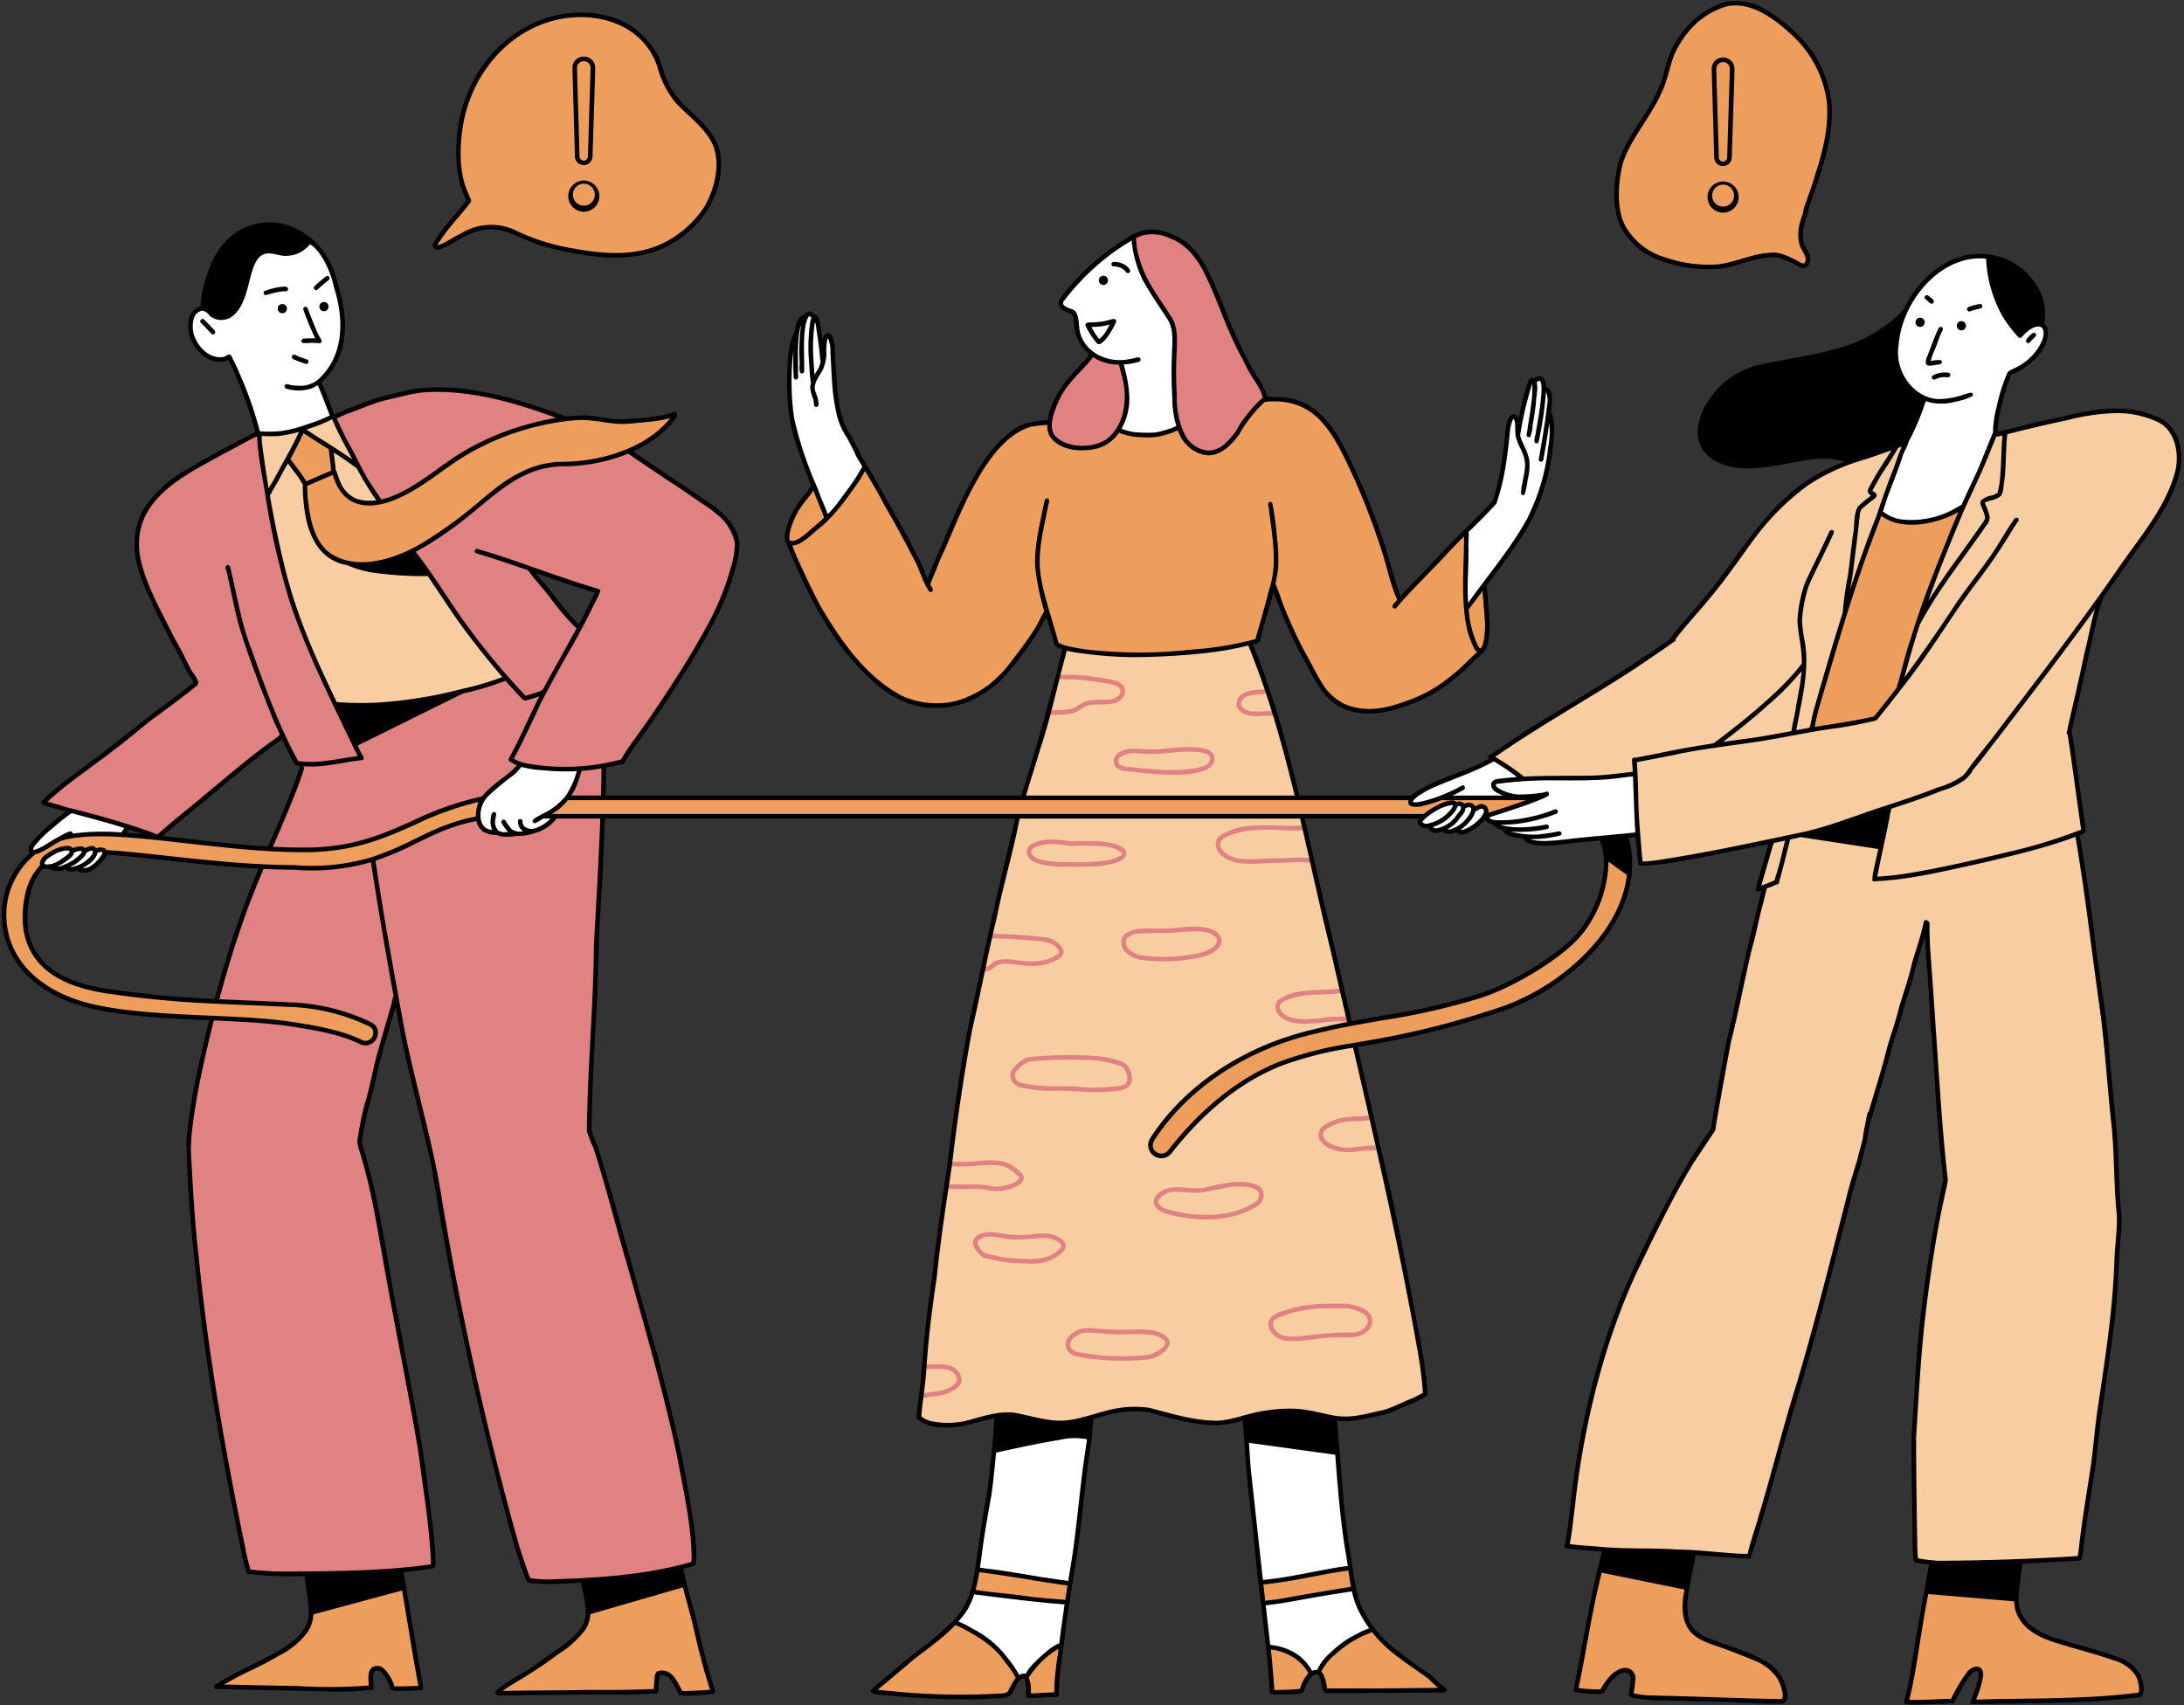 <?xml version="1.0" encoding="UTF-8" standalone="no"?><svg xmlns="http://www.w3.org/2000/svg" xmlns:xlink="http://www.w3.org/1999/xlink" fill="#000000" height="391.2" preserveAspectRatio="xMidYMid meet" version="1" viewBox="-0.4 -0.2 501.0 391.2" width="501" zoomAndPan="magnify"><rect x="-0.4" y="-0.2" width="501.0" height="391.2" fill="#333333" stroke="none"/><g data-name="Layer 20"><g id="change1_1"><path d="M59.092,99.466l16.844-4.521,10.869,19.674,19.828,29.027,12.153,14.99L77.138,162.71l-6.791-14.522-4.05-11.004-5.195-23.195ZM359.177,354.574l10.402.87,24.014.936,7.157.334,11.691-40.066,10.32-38.631,5.075-18.068.378-3.776L439.24,219.745l2.211-7.632,2.211,26.925,1.034,19.115,1.226,12.191-3.05,15.519-2.41,16.939-1.607,21.619.042,6.945.255,26.518,13.136.57,23.846-1.119.901-.939,7.347-56.487,1.135-14.085.437-7.532-1.579-20.19-4.957-43.685-3.386-23.029,1.728-1.164-3.193-22.368,6.637-30.202,9.953-14.135s7.251-12.484,7.07-12.571c.87-2.837,1.748-5.838,1.068-8.726-.839-3.561-3.986-6.247-7.459-7.396s-7.242-.985-10.87-.507a132.511,132.511,0,0,0-14.143,2.922l-11.211,2.744-19.183,1.78s-13.208,4.34-13.291,4.489c-4.8,1.351-8.883,4.464-12.763,7.596-1.093.882-2.181,1.773-3.2,2.74a57.191,57.191,0,0,0-5.355,6.154l-18.585,23.962-24.148,15.366-17.214,11.699,7.123,5.146,25.64-1.231.523,12.668.804,7.48,9.482-.935,17.041-3.464,3.663-.833-3.403,10.92,1.887-.216-7.047,29.597-2.729,12.222-2.511,14.086-5.138,7.782-9.11,16.57-9.389,22.324-5.207,18.78-3.521,23.099ZM243.808,148.378l-6.624,25.123L233.145,186.03l-3.633,16.081-8.285,37.312-4.14,30.244L211.9,308.966l-.52,6.551s-.887,9.217-.715,9.548a10.956,10.956,0,0,0,6.649,1.914,27.634,27.634,0,0,0,6.92-1.198,28.116,28.116,0,0,1,5.194-1.11,23.224,23.224,0,0,1,7.921,1.168,16.558,16.558,0,0,0,8.157.543c2.353-.439,4.578-1.382,6.887-2.01a35.857,35.857,0,0,1,5.724-1.008,16.847,16.847,0,0,1,8.82.945,36.495,36.495,0,0,0,10.149,1.76,32.814,32.814,0,0,0,5.247-.25c1.384-.181,2.755-.46,4.142-.615a28.218,28.218,0,0,1,7.99.33s10.913-.41,11.255-.298a22.532,22.532,0,0,0,10.851-1.22,67.314,67.314,0,0,0,9.969-4.692l-1.423-12.462L317.884,272.06l-7.962-34.715-7.322-31.65-7.402-31.116-4.594-15.794s-4.629-11.59-4.584-11.482C272.066,149.482,257.736,151.384,243.808,148.378Z" fill="#f8cda2"/></g><g id="change2_1"><path d="M257.925,55.772a7.844,7.844,0,0,1,7.207-2.742,15.378,15.378,0,0,1,2.182.58,9.249,9.249,0,0,1,3.858,2.079c1.729,1.363,3.534,2.828,4.313,4.888.182.026,8.251,18.895,8.251,18.895l3.662,6.609,2.536,5.234-10.203,13.692-26.933-3.604a13.634,13.634,0,0,1-6.6,1.154,7.006,7.006,0,0,1-2.948-.788,6.152,6.152,0,0,1-2.735-5.68,13.788,13.788,0,0,1,2.217-6.186,39.555,39.555,0,0,1,7.647-8.722ZM168.418,125.855a33.45,33.45,0,0,1-3.833,12.965c-.085.296-10.02,17.695-10.02,17.695l-12.553,18.339-3.917.855-.317,12.839-1.425,33.522-1.52,37.576,1.605,3.326,5.342,19.015,7.391,25.477,7.76,33.416,1.468,11.762.106,6.103-9.893,2.608-15.066,1.32-12.701-.285L116.23,348.471l-11.508-49.739L101.67,283.328l-3.072-18.35-4.456-18.54L90.278,228.859l-8.32,33.142,2.471,7.781L88.62,292.408l5.142,28.158L97.31,342.981l1.679,16.112-8.89,1.14-21,.633-12.406-.707-4.044-17.653-6.736-43.394-2.471-25.466-.57-12.511,1.383-8.932,2.661-13.155L53.272,216.38l5.68-16.64,4.614-10.062,5.311-14.507-1.098-.359-3.41-6.198-11.54,9.386L35.651,191.896l-14.591-4.508-11.466-3.664,3.885-3.4L44.625,156.399,39.8,147.7l-7.665-16.249c-1.235-3.98-1.732-8.415-.074-12.247a19.075,19.075,0,0,1,1.478-2.692,22.638,22.638,0,0,1,2.207-2.977,25.485,25.485,0,0,1,3.78-3.284c1.457-1.087,2.956-2.143,4.477-3.146.211,0,14.887-7.971,14.887-7.971l4.477,27.06,3.505,12.511,4.044,10.368,5.585,12.29,10.379,1.784,22.035-5.437,6.683-2.45-.644-.813L100.287,135.125,86.72,114.97,78.654,100.769l-2.439-5.121-.95-.053A72.486,72.486,0,0,1,89.592,90.39a52.661,52.661,0,0,1,19.121-.422,96.071,96.071,0,0,1,18.55,4.962c.032.243,14.644,7.095,14.644,7.095l19.86,13.314a13.702,13.702,0,0,1,5.184,4.582,8.441,8.441,0,0,1,1.151,2.038A9.143,9.143,0,0,1,168.418,125.855ZM136.67,135.347l-15.373-4.656,11.17,12.881Zm153.742,27.596a29.536,29.536,0,0,1-3.681.056,3.398,3.398,0,0,1-2.329-1.237,1.114,1.114,0,0,1-.057-.878,3.16,3.16,0,0,1,.366-.586c.023-.031.024-.034.031-.043-.006.01.002.002.099-.12a2.137,2.137,0,0,1,.222-.229,4.705,4.705,0,0,1,1.62-.583c.994-.345,2.551-.042,3.853-.534a.532.532,0,0,0-.373-.901c-1.955.275-4.197.05-5.861,1.283a2.747,2.747,0,0,0-.957,2.819c.941,2.034,3.523,2.216,5.491,2.089.968-.2,2.667.128,3.397-.24C292.935,162.657,291.061,162.965,290.412,162.942Zm-34.867-6.955a31.7,31.7,0,0,0-5.138-.895,34.03,34.03,0,0,0-6.702-.471c-.527.102-1.488-.142-1.839.16a.532.532,0,0,0,.373.901,46.344,46.344,0,0,1,9.656.669c1.466.133,4.033.625,4.491,1.321.986,1.427-.993,2.746-3.21,2.679a16.943,16.943,0,0,0-4.577.363,16.323,16.323,0,0,0-2.426,1.414,7.988,7.988,0,0,1-2.889.588,18.571,18.571,0,0,0-2.867.15.483.483,0,0,0-.113-.019.891.891,0,0,0,.087.026,2.857,2.857,0,0,0-.461.128.527.527,0,0,0,.17.856c.131.051-.025-.007-.063-.026a.381.381,0,0,0,.196.063.445.445,0,0,0,.206-.019c-.094.038-.105.028.17.005,1.719-.228,4.669.185,6.606-1.134,2.318-2.156,5.144-.769,8.311-1.705C258.26,160.016,258.543,156.886,255.544,155.987Zm22.342,19.147c-2.679,3.829-15.377,2.06-19.837,1.603-.035.011-.06.038-.1.041a5.428,5.428,0,0,1-2.006-.637,2.118,2.118,0,0,1-.638-2.635c.497-1.188,2.053-1.677,3.23-1.883,2.091-.261,4.189.262,6.29.089,3.697-.206,7.441-.931,11.121-.165a3.158,3.158,0,0,1,2.082,1.314A2.812,2.812,0,0,1,277.887,175.135Zm-2.549-2.641c-2.861-.527-6.818-.004-10.154.259-2.045.184-4.078-.219-6.118-.132a5.383,5.383,0,0,0-2.609.97,1.35,1.35,0,0,0-.12,1.511c.237.261.513.314,1.218.531a1.926,1.926,0,0,0,.374.099.444.444,0,0,1,.11-.03c1.481.16,3.405.386,5.279.501a38.956,38.956,0,0,0,10.6-.163c1.475-.357,2.656-.669,3.02-1.379C277.459,173.484,277.166,172.859,275.338,172.493Zm25.271,24.37a.599.599,0,0,0-.75-.205,14.56,14.56,0,0,0-3.351-.083c-2.511.163-5.032.098-7.543.267-3.502.165-7.027.321-9.039-2.155-1.638-2.502,1.991-3.541,5.688-4.246a45.599,45.599,0,0,1,8.449-.146c1.545-.026,3.449.268,4.89-.214a.533.533,0,0,0-.373-.901c-6.368.499-13.535-1.378-19.212,2.376-1.357,1.143-.989,3.273.237,4.373,2.738,2.496,6.817,2.098,10.253,1.916,2.783-.075,5.566-.155,8.346-.288C298.931,197.537,300.985,198.212,300.609,196.863Zm-42.827-.436a4.143,4.143,0,0,1-1.899,1.19c-2.735,1.096-5.747.945-8.64,1.054-3.485-.107-7.184.264-10.464-1.127-1.913-.915-2.401-3.369-.195-4.27,2.563-1.21,5.507-.917,8.224-.49.018.004.027.022.044.028a3.997,3.997,0,0,0,.453.034c1.736-.116,3.471-.025,5.211-.033C252.373,192.716,259.247,193.423,257.782,196.427Zm-.824-.707c.165-.424-1.561-1.374-3.516-1.656a61.753,61.753,0,0,0-7-.222,4.234,4.234,0,0,1-1.869-.084c-.859.015-1.804-.294-2.85-.267-3.71-.268-7.838,1.37-4.122,3.275,2.014.774,5.17.824,7.935.841a49.489,49.489,0,0,0,7.85-.378C254.996,196.951,256.885,196.184,256.958,195.72Zm-13.752,21.406a5.251,5.251,0,0,0-3.754-2.252c-3.215-.471-6.765-.623-10.029-.801-.931.069-2.26-.244-3.071.13a.532.532,0,0,0,.373.901,85.886,85.886,0,0,1,9.202.472c2.137.047,4.579.348,5.739,1.326.698.669.934,1.215.822,1.486-.1.388-1.707,1.218-2.95,1.58-2.807.798-5.658.237-8.661-.085a6.919,6.919,0,0,0-2.75.322,4.332,4.332,0,0,0-1.433.986,2.698,2.698,0,0,1-.909.442c-.267.008-.572.042-.667.334-.26,1.14,1.277.673,1.813.322.617-.34.843-.729,1.206-.919a4.123,4.123,0,0,1,2.158-.449c3.027.16,6.734,1.129,10.075-.126,1.171-.496,2.819-.94,3.183-2.317A2.027,2.027,0,0,0,243.206,217.125Zm36.112-.05c-1.521,1.881-4.032,2.37-6.293,2.761a39.345,39.345,0,0,1-11.991.13.481.481,0,0,1-.429-.262,1.089,1.089,0,0,1-.836-.126,9.277,9.277,0,0,1-2.152-1.401,3.692,3.692,0,0,1-.779-2.453,2.323,2.323,0,0,1,1.473-2.056c2.219-1.194,4.791-.726,7.206-.84,4.179.211,8.681-1.357,12.638.43C279.536,213.91,280.459,215.805,279.318,217.075Zm-2.239-3.143c-2.393-.823-5.014-.365-7.785-.17-2.769.204-6.395.038-8.649.222a4.39,4.39,0,0,0-2.636,1.259,2.331,2.331,0,0,0,.61,2.439c.176.118,1.075.68,1.657.972a1.4,1.4,0,0,0,.258.072.522.522,0,0,1,.298.227,1.347,1.347,0,0,1,.567-.009c1.268.142,2.536.281,3.811.352a36.881,36.881,0,0,0,8.59-.675C277.856,218.008,280.76,215.403,277.079,213.932Zm31.968,19.177a2.965,2.965,0,0,0-1.232-.014,21.699,21.699,0,0,0-4.464.213c-2.595.278-6.815.834-9.05-.767a3.017,3.017,0,0,1-1.07-1.434l-.002-.013a2.439,2.439,0,0,1,.002-.371l.002-.017.001-.004a1.441,1.441,0,0,1,.231-.639l.02-.028a6.578,6.578,0,0,1,2.804-1.312,21.287,21.287,0,0,1,6.011-.723c1.709-.157,3.839-.041,5.428-.551a.532.532,0,0,0-.373-.901c-4.815.804-10.511-.392-14.625,2.747-1.393,1.654.06,3.878,1.781,4.574,2.367,1.151,5.136.79,7.68.639a32.786,32.786,0,0,1,4.231-.391c.756-.015,2.135.173,2.733-.177A.534.534,0,0,0,309.046,233.109ZM259.26,247.65c-.231,2.214-2.755,2.43-4.525,2.523-4.116.505-8.206-.118-12.323-.137a33.5,33.5,0,0,1-7.975-.593,3.939,3.939,0,0,1-2.124-.89,2.616,2.616,0,0,1-.635-3.218,7.928,7.928,0,0,1,2.556-2.425,4.031,4.031,0,0,1,1.271-.527.456.456,0,0,1,.091-.054,92.388,92.388,0,0,1,9.621-.451c3.773.053,7.046.078,10.508,1.056a5.925,5.925,0,0,1,2.248,1.06A4.897,4.897,0,0,1,259.26,247.65Zm-2.362-3.146a23.026,23.026,0,0,0-8.692-1.505,102.369,102.369,0,0,0-12.334.336.47.47,0,0,1-.299.094l-.008,0a9.524,9.524,0,0,0-1.294.688,9.941,9.941,0,0,0-1.617,1.647,1.559,1.559,0,0,0,.531,2.157c.582.473,3.091.757,4.31.917,3.431.406,6.902-.074,10.337.398a42.115,42.115,0,0,0,6.923-.119c1.391-.153,2.492-.081,3.128-.853C258.613,247.69,258.037,245.059,256.898,244.504Zm-24.2,23.324a7.244,7.244,0,0,0-2.84-1.492c-2.758-.68-5.556-.1-8.336.036-1.25.012-2.499-.041-3.748-.103a.528.528,0,1,0,0,1.056c4.296.503,8.508-.875,12.322.144a10.384,10.384,0,0,1,3.26,2.438c.237.239-.611,1.058-1.48,1.337a9.772,9.772,0,0,1-4.536.764,18.728,18.728,0,0,0-3.757-.464c-1.954-.001-3.905.053-5.859-.011-.406.061-1.125-.456-1.291.427-.004.385.374.553.709.576a17.802,17.802,0,0,0,1.955.071c2.313.11,5.122-.216,6.954.227a9.895,9.895,0,0,0,6.057-.554c1.045-.377,2.47-1.195,2.321-2.478C234.192,268.923,233.342,268.403,232.697,267.828Zm9.502,20.227a10.368,10.368,0,0,1-6.811,1.623,33.175,33.175,0,0,1-9.606-1.22.988.988,0,0,1-.881-.329c-2.034-1.522-3.342-4.231-.197-5.346,1.833-.628,3.801-.17,5.648.167a23.276,23.276,0,0,0,5.909.045c2.166-.272,4.519-.456,6.449.763C244.979,285.087,244.098,286.942,242.199,288.055Zm.797-2.487c-.064-.855-2.34-1.709-3.576-1.719-2.519-.013-5.029.502-7.559.347-1.915-.117-3.371-.666-5.036-.67a3.586,3.586,0,0,0-2.912,1.039c-.332.678.775,2.196,1.785,2.825,1.564.306,3.124.789,4.722.987,2.693.152,7.115.774,9.863-.439C241.39,287.476,243.341,286.033,242.996,285.568Zm46.343-10.685c-.564,1.61-2.374,2.254-3.792,2.934-5.816,2.508-12.559,2.102-18.547.405a.497.497,0,0,1-.088-.043,5.998,5.998,0,0,1-1.14-.457c-2.733-1.786-1.392-4.113,1.14-5.112,2.962-1.107,6.69.336,9.353-.418a56.537,56.537,0,0,1,6.443-1.2C285.304,270.849,290.387,271.028,289.339,274.883Zm-5.013-2.842c-2.825-.187-5.194.734-8.155,1.236-2.318.493-5.692-.177-7.488-.028a4.576,4.576,0,0,0-3.303,1.836c-.201.55.001.884.588,1.496a4.612,4.612,0,0,0,1.224.617.475.475,0,0,1,.088.007,33.764,33.764,0,0,0,5.842,1.181c4.422.354,8.992.013,12.527-1.761,1.518-.793,2.609-1.223,2.759-2.405C288.769,272.786,286.655,271.972,284.326,272.041Zm25.208-8.944a8.953,8.953,0,0,1-4.553-.83c-1.634-.729-2.17-1.953-1.673-2.906.439-.647,2.448-1.558,3.674-1.923,2.141-.6,4.792-.167,7.265-.804a.528.528,0,0,0-.46-.924c-1.843.337-4.569.153-6.835.654a13.542,13.542,0,0,0-3.939,1.785,2.613,2.613,0,0,0-.254,3.764c2.233,2.604,6.763,2.418,9.31,1.913a21.347,21.347,0,0,1,3.245-.065c.254-.004.543.051.736-.153C317.394,261.727,309.892,263.156,309.534,263.097Zm.584,43.488c-2.329.123-4.675-.076-6.994.247-2.797.229-5.594.849-8.408.598-2.038-.129-4.181-1.911-4.204-4.036.394-2.349,3.283-2.758,5.182-3.37,4.118-1.19,8.404-1.149,12.65-1.097a.456.456,0,0,1,.293.093c.252-.157.534.001.795.049,1.718.383,3.722.864,4.668,2.498C315.331,304.245,312.619,306.435,310.118,306.585Zm2.175-5.404a11.211,11.211,0,0,0-3.533-1.195.437.437,0,0,1-.142-.09.447.447,0,0,1-.071.042c-2.205.148-4.457-.047-6.675.098a27.692,27.692,0,0,0-9.449,2.295c-1.802.99-.345,2.967,1.173,3.76,2.388.834,5.687.009,8.552-.209a74.764,74.764,0,0,1,7.998-.353C312.957,305.183,314.549,302.714,312.293,301.18Zm-47.321,9.907c-1.754.814-3.72.755-5.608.875a60.381,60.381,0,0,1-11.971-.779c-.048.002-.083-.027-.126-.038-3.536-.368-4.482-3.913-1.25-5.751,1.489-1.038,3.194-.982,4.919-.81a69.593,69.593,0,0,0,8.783.265c2.183-.054,4.492-.09,6.49.913C269.528,307.468,267.382,309.923,264.971,311.087Zm-1.018-4.977c-2.496-.483-5.866-.037-8.829-.201-2.349.016-5.297-.59-7.156-.263-2.14.666-3.592,2.305-2.543,3.566a2.45,2.45,0,0,0,1.165.715c.27.12.595.114.871.211a2.075,2.075,0,0,1,.221.025c1.616.214,2.623.383,4.337.566a59.005,59.005,0,0,0,10.435-.022c1.401-.044,4.094-1.5,4.396-2.614C267.097,307.412,265.746,306.437,263.954,306.11Zm-45.857,7.269c-1.981-.95-4.287-.415-6.41-.55a.528.528,0,0,0,0,1.056c2.135.09,4.578-.28,5.878.406a2.311,2.311,0,0,1,1.54,2.296c-.21.849-2.02,1.878-3.487,2.248-1.113.253-3.058.366-3.932.602a3.207,3.207,0,0,0-.686.072.527.527,0,0,0-.17.856c.682.426,1.804-.145,2.582-.163a12.229,12.229,0,0,0,3.898-.845c1.135-.589,2.534-1.258,2.844-2.619A3.394,3.394,0,0,0,218.097,313.379Z" fill="#e08282"/></g><g id="change3_1"><path d="M367.179,192.665l-1.149-.54-13.305-5.046-17.407-.389-25.352.226-83.472.478-62.882-.273-32.626.064-18.146.163c-4.612.289-9.36.986-13.282,3.43-.341-.064-14.66,6.018-14.66,6.018-4.747,1.739-9.906,1.907-14.96,1.963q-5.598.062-11.197-.029c-.473-.014-18.601-1.671-18.601-1.671l-12.608-1.17c-4.955-.46-10.128-.891-14.75.95a9.082,9.082,0,0,0-5.433,4.791,19.336,19.336,0,0,0-1.866,7.381,14.444,14.444,0,0,0,4.423,12.172c2.765,2.569,6.435,3.913,10.065,4.948a44.822,44.822,0,0,0,12.782,2.005c.012.144,19.683,1.272,19.683,1.272l6.338.62a22.208,22.208,0,0,0,3.148.158c.709-.032,1.415-.131,2.124-.106a20.379,20.379,0,0,1,2.141.281c1.851.264,3.735.177,5.598.335,4.407.374,8.58,2.105,12.563,4.027a2.413,2.413,0,0,1,1.219,2.885,2.557,2.557,0,0,1-.538.867,2.901,2.901,0,0,1-2.129.913c.038-.194-6.973-2.755-6.973-2.755L63.047,234.35l-25.395-1.668c-6.34-.308-12.728-.623-18.889-2.149-1.922-.737-3.314-1.296-4.706-1.854-.603-.242-1.207-.485-1.798-.756a19.776,19.776,0,0,1-9.424-26.814,12.565,12.565,0,0,1,4.193-5.11,22.283,22.283,0,0,1,2.767-1.955,20.63,20.63,0,0,1,8.378-2.495,61.685,61.685,0,0,1,8.801-.032c17.108.715,33.962,4.538,50.736,2.592a47.603,47.603,0,0,0,5.992-1.04,37.785,37.785,0,0,0,8.595-3.322,54.023,54.023,0,0,1,17.404-6.404c.374-.157,18.49-.458,18.49-.458l108.546-.153,93.415-.037,22.146.055,20.797,13.024a20.288,20.288,0,0,1-.866,10.172,27.131,27.131,0,0,1-1.573,3.522,41.581,41.581,0,0,1-15.568,16.381c-2.333,2.183-5.592,3.551-8.805,4.762a160.665,160.665,0,0,1-36.214,9.007c-8.704,1.593-17.078,3.771-24.358,8.144-7.049,4.235-12.76,10.337-18.218,16.489a3.291,3.291,0,0,1-.937.819c-1.255.626-2.78-.691-2.889-2.09a5.999,5.999,0,0,1,1.535-3.819,56.263,56.263,0,0,1,17.853-15.464,84.979,84.979,0,0,1,22.188-8.385,108.776,108.776,0,0,0,13.155-2.051c7.486-1.5,14.995-3.047,22.172-5.653s14.057-6.324,19.49-11.688a22.163,22.163,0,0,0,5.604-8.217,19.639,19.639,0,0,0,2.474-11.827ZM69.044,98.759l-3.492,6.729s3.918,5.11,4.234,5.367a25.306,25.306,0,0,0,1.422,10.534,11.779,11.779,0,0,0,4.509,6.272,10.728,10.728,0,0,0,3.543,1.283c6.253,1.233,12.749-.918,18.198-4.225s10.119-7.727,15.16-11.627c3.581-2.771,7.475-5.337,11.892-6.334,3.479-.785,7.103-.555,10.644-.985a28.983,28.983,0,0,0,18.933-10.565c-7.23,2.565-15.189.519-22.857.746-12.258.363-23.572,6.564-33.766,13.751a30.62,30.62,0,0,1-12.684,5.383,6.65,6.65,0,0,1-2.217.109,5.257,5.257,0,0,1-1.444-.493,9.071,9.071,0,0,1-4.943-7.101l-.473-5.082Zm172.769,49.156a29.873,29.873,0,0,0,8.27,1.652,118.576,118.576,0,0,0,38.012-2.707l3.617-12.977,4.658,11.612s6.247,11.742,6.348,11.839a16.971,16.971,0,0,0,5.448,4.49,16.572,16.572,0,0,0,4.024.995,15.245,15.245,0,0,0,2.67.26,14.163,14.163,0,0,0,3.495-.637c1.908-.531,3.796-1.133,5.659-1.634,5.985-2.502,10.804-7.103,15.441-11.527a7.839,7.839,0,0,0,1.619-4.96c.222-4.213-.592-8.405-1.401-12.545l-2.147-11.837s-16.664,17.253-17.115,17.104c-1.883-5.753-3.648-11.544-5.404-17.506a146.634,146.634,0,0,0-7.186-16.476c-1.739-3.402-3.747-6.882-6.994-8.895a19.99,19.99,0,0,0-4.94-2.014,18.169,18.169,0,0,0-5.674-.975c-4.847,2.722-6.31,9.593-11.333,11.975a5.197,5.197,0,0,1-2.335.562,5.285,5.285,0,0,1-1.98-.496,9.755,9.755,0,0,1-4.977-5.432c-1.958,1.363-4.486,1.51-6.869,1.611-2.134.09-4.434.135-6.218-.988a11.472,11.472,0,0,1-13.365,3.124,4.709,4.709,0,0,1-1.786-1.217c-.763-.917-.896-2.187-1.426-3.5a11.486,11.486,0,0,0-6.303,1.312,22.859,22.859,0,0,0-4.438,3.411,15.339,15.339,0,0,0-4.338,5.395l-3.602,6.717-8.825,20.113L207.608,123.37l-9.704-16.823L186.422,111.03s-4.889,7.032-4.878,7.076a12.931,12.931,0,0,0-.916,6.895s6.728,14.398,6.754,14.322c4.517,6.997,9.202,14.173,16.018,18.96,3.321,2.332,7.373,4.074,11.457,3.333a31.519,31.519,0,0,0,4.57-.642,19.544,19.544,0,0,0,7.553-3.88,36.881,36.881,0,0,0,5.886-6.189l4.369-6.207,2.363-4.09Zm48.65,229.871.989,10.348s6.32-.386,6.543-.407a19.655,19.655,0,0,1,1.206-2.459,4.247,4.247,0,0,1,1.298-1.532,1.688,1.688,0,0,1,1.901-.022,2.186,2.186,0,0,1,.605.917,7.948,7.948,0,0,1,.593,3.045l27.049-.244-3.936-3.584L316.46,376.182s-3.29-4.641-3.425-4.736c-2.722-3.553-3.368-8.233-3.804-12.688l-20.705,2.855ZM224.288,357.94l-.676,3.027c-.264,1.179-.527,2.36-.894,3.512a29.313,29.313,0,0,1-2.801,5.987c.027-.039-5.452,5.187-5.452,5.187l-14.414,12.18,13.972,1.159,16.888-.515a4.724,4.724,0,0,0,1.008-1.759,4.326,4.326,0,0,1,1.041-1.736,1.524,1.524,0,0,1,1.874-.192,2.111,2.111,0,0,1,.618,1.338,16.846,16.846,0,0,1,.26,2.663c.07,0,6.357-.405,6.357-.405L242.93,377.56l2.483-16.519ZM106.951,45.799s-7.743,10.012-7.722,10.045c-.076.437.375.82.818.847a2.431,2.431,0,0,0,1.249-.4q3.426-1.831,6.992-3.383a13.742,13.742,0,0,1,2.757-.958,9.894,9.894,0,0,1,4.633.312,29.074,29.074,0,0,1,4.773,2.002,84.381,84.381,0,0,0,15.646,3.87,37.543,37.543,0,0,0,5.218.47,22.654,22.654,0,0,0,7.689-1.284,26.228,26.228,0,0,0,11.78-8.67,14.535,14.535,0,0,0,1.453-2.11,14.416,14.416,0,0,0,1.012-2.479,19.591,19.591,0,0,0,.809-10.431,15.188,15.188,0,0,0-2.269-3.946c-1.899-2.384-4.468-4.141-6.537-6.378a20.105,20.105,0,0,1-3.547-5.346c-1.048-2.315-1.653-4.819-2.788-6.944a15.79,15.79,0,0,0-8.59-6.73,22.416,22.416,0,0,0-11.007-.691c-7.121.795-13.64,4.99-17.961,10.705a37.152,37.152,0,0,0-7.025,19.946A42.003,42.003,0,0,0,106.951,45.799ZM407.16,58.23l5.23,2.273a2.032,2.032,0,0,0,1.297.245,1.545,1.545,0,0,0,.895-1.728,10.477,10.477,0,0,0-1.176-2.848,9.214,9.214,0,0,1-.314-5.655,41.829,41.829,0,0,1,1.855-5.446,52.323,52.323,0,0,0,2.364-8.426,47.179,47.179,0,0,0,1.918-9.22,23.852,23.852,0,0,0-5.855-17.298,37.373,37.373,0,0,0-3.256-3.18,30.334,30.334,0,0,0-6.7-4.768A13.11,13.11,0,0,0,395.416.845a13.556,13.556,0,0,0-5.796,2.802,20.336,20.336,0,0,0-6.004,7.689c-2.072,4.645-2.453,10.16-5.905,14.339-2.794,4.146-5.448,8.497-6.69,13.341s-.908,10.3,1.932,14.416c3.148,4.561,8.834,6.764,14.349,7.31a33.112,33.112,0,0,0,12.906-1.283C402.482,58.762,404.968,57.278,407.16,58.23Zm23.806,59.128-9.059,25.857-6.954,24.165,14.603-2.695,6.085-7.997,3.955-14.516,5.302-13.907,4.825-12.04ZM366.997,358.493l-4.123,19.119-1.856,9.875s5.94.483,6.104.414a19.352,19.352,0,0,1,3.079-3.691,4.673,4.673,0,0,1,2.047-1.117,1.702,1.702,0,0,1,1.238.15c.711.444.734,1.452.674,2.287l-.235,3.319,23.226,1.051s11.556.222,11.522.213a7.452,7.452,0,0,0-1.038-5.724,10.501,10.501,0,0,0-4.518-3.793c-.883-.407-1.807-.715-2.725-1.035a102.114,102.114,0,0,1-10.841-4.494,6.805,6.805,0,0,1-1.497-.896c-1.337-1.144-1.623-3.081-1.674-4.84a32.048,32.048,0,0,1,.56-6.959Zm74.81,4.964-4.988,26.927s10.582-.27,10.778-.353l2.31-4.254c.649-1.195,1.426-2.497,2.732-2.878a1.12,1.12,0,0,1,1.355.4,1.294,1.294,0,0,1,.07.606,22.421,22.421,0,0,1-1.683,6.468l30.033-.752s8.306-1.1,8.269-1.331c.079-1.779.11-3.721-.971-5.136a5.644,5.644,0,0,0-1.121-1.063c-2.232-1.673-5.013-2.395-7.707-3.12q-4.427-1.192-8.814-2.522c-2.748-.833-5.604-1.78-7.598-3.846a8.889,8.889,0,0,1-2.167-8.241ZM134.781,368.764c-.449,2.119-.946,4.337-2.369,5.969a12.792,12.792,0,0,1-1.653,1.5c-1.247,1.006-2.494,2.012-3.794,2.949-4.319,3.112-9.207,5.452-13.156,9.021.03.131,16.854-.139,16.854-.139l19.274-.18a18.738,18.738,0,0,1,.174-3.03,1.862,1.862,0,0,1,.614-1.345,1.319,1.319,0,0,1,.796-.196,3.692,3.692,0,0,1,2.628,1.898,15.858,15.858,0,0,1,1.594,2.948c.002.061,7.36-.369,7.36-.369l-2.894-9.896-3.559-14.863Zm-63.698.129a8.812,8.812,0,0,1-1.546,5.358,13.116,13.116,0,0,1-4.129,3.83c-.077.2-16.202,8.722-16.202,8.722l10.209.368,25.406-.183a18.867,18.867,0,0,1,.174-3.245,1.337,1.337,0,0,1,.242-.698,1.055,1.055,0,0,1,.935-.28,2.813,2.813,0,0,1,1.683.942,8.365,8.365,0,0,1,1.093,1.633l.989,1.764c-.141-.035,6.262-.132,6.262-.132l-3.75-23.008-.161.214Z" fill="#ed9e5d"/></g><g id="change4_1"><path d="M132.348,176.166a14.054,14.054,0,0,1-1.571,5.037,12.574,12.574,0,0,1-2.294,3.527,14.62,14.62,0,0,1-3.309,2.269l1.769.219a8.576,8.576,0,0,1-3.983,2.993,20.066,20.066,0,0,1-4.904,1.136,13.351,13.351,0,0,1-4.927-.064,5.455,5.455,0,0,1-3.776-2.933,5.672,5.672,0,0,1,.961-5.408,17.946,17.946,0,0,1,4.308-3.764,14.733,14.733,0,0,0,4.164-3.905A43.733,43.733,0,0,0,132.348,176.166ZM15.746,185.692a35.793,35.793,0,0,0-8.633,7.347,2.747,2.747,0,0,0-.664,1.103.99.99,0,0,0,.437,1.12,1.345,1.345,0,0,0,.946-.021c2.724-.798,4.885-3.016,7.644-3.679a13.333,13.333,0,0,1,2.45-.288,84.937,84.937,0,0,1,9.707.067s1.33-2.135,1.261-2.097a13.629,13.629,0,0,0-4.165-1.23C21.742,187.371,18.886,186.118,15.746,185.692ZM9.402,198.182a2.269,2.269,0,0,0,2.418.355c-.058.511.541.875,1.055.848a9.639,9.639,0,0,0,1.484-.403.625.625,0,0,1,.314-.007.951.951,0,0,1,.3.205,1.465,1.465,0,0,0,1.647.112c.177-.108.359-.263.564-.226.242.044.356.327.564.46a.939.939,0,0,0,.512.106,6.1,6.1,0,0,0,5.392-3.422c.229-.486.348-1.161-.083-1.481a1.073,1.073,0,0,0-.964-.061,4.567,4.567,0,0,1-.957.298.398.398,0,0,1-.257-.043.656.656,0,0,1-.168-.225,1.052,1.052,0,0,0-.947-.446,1.982,1.982,0,0,0-1.01.393.538.538,0,0,1-.361.143.584.584,0,0,1-.251-.14,1.694,1.694,0,0,0-1.576-.235c-.348.128-.649.37-1.006.468a.351.351,0,0,1-.241,0,.487.487,0,0,1-.172-.193,1.492,1.492,0,0,0-1.136-.606,3.227,3.227,0,0,0-1.305.225,12.358,12.358,0,0,0-2.582,1.335,3.433,3.433,0,0,0-1.332,1.286C9.033,197.492,9.14,198.285,9.402,198.182ZM52.351,82.071l3.912,8.617s2.167,8.617,2.379,8.753a35.115,35.115,0,0,0,7.184-.427,42.581,42.581,0,0,0,10.191-3.784s-3.287-7.634-3.27-7.689c3.236-2.495,4.92-6.614,5.24-10.688a34.408,34.408,0,0,0-1.704-12.072,22.949,22.949,0,0,0-2.083-5.342,9.034,9.034,0,0,0-4.125-3.863,10.671,10.671,0,0,0-5.921-.376A23.086,23.086,0,0,0,46.375,70.441a2.643,2.643,0,0,0-2.221,1.182A4.792,4.792,0,0,0,43.39,74.101a8.282,8.282,0,0,0,1.971,5.854,5.754,5.754,0,0,0,1.199,1.078C48.192,82.097,50.298,81.975,52.351,82.071Zm136.914,36.8,4.786-5.639,3.7-6.256s-5.551-11.101-5.682-11.041a62.002,62.002,0,0,1-1.337-13.94,11.105,11.105,0,0,0-.626-5.048c-.069-.144-.166-.3-.323-.326-.219-.036-.378.195-.478.393-.354.705-.708,1.409-1.145,2.136a15.929,15.929,0,0,0-.866-5.027,4.331,4.331,0,0,0-.78-1.496,1.788,1.788,0,0,0-1.497-.652c-.79.097-1.323.839-1.701,1.54-2.385,4.43-2.576,9.676-2.63,14.707a54.39,54.39,0,0,0,.145,5.632,28.936,28.936,0,0,0,2.133,8.518ZM256.762,82.969a20.806,20.806,0,0,1-.732,15.394,6.085,6.085,0,0,0,3.636,1.087,19.818,19.818,0,0,0,10.151-1.672,42.336,42.336,0,0,1-1.169-11.071c.121-4.528.943-9.243-.709-13.46-1.03-2.631-2.937-4.809-4.398-7.228a37.686,37.686,0,0,1-4.205-11.806c-6.084,3.682-11.83,8.2-15.734,14.144-.419.638-.808,1.514-.327,2.106a1.874,1.874,0,0,0,.72.469c.612.275,1.223.55,2.232.979a12.244,12.244,0,0,0,2.857,8.043A8.466,8.466,0,0,0,256.762,82.969Zm79.105,39.129.056,17.572s13.291-18.523,13.492-18.625a54.643,54.643,0,0,0,6.279-22.45c.069-1.215.058-2.554-.763-3.254a39.276,39.276,0,0,0,.118-4.093,2.879,2.879,0,0,0-.268-1.284,3.11,3.11,0,0,0-1.127-1.02c-.02-.059.02-.131.137-.237-.19-.592-.078-1.343-.561-1.734a1.141,1.141,0,0,0-.59-.222,2.167,2.167,0,0,0-1.77.677,2.938,2.938,0,0,0-.764,1.769s-2.176,8.012-2.194,8.103a3.749,3.749,0,0,0-.882-1.746.651.651,0,0,0-.449-.266c-.326.001-.471.403-.526.724l-1.851,10.699-1.616,8.246ZM227.953,331.294l-4.371,28.811,21.393,2.865,4.428-31.552.13-3.484Zm-5.136,33.559a46.649,46.649,0,0,1-2.304,4.962,28.517,28.517,0,0,0-1.297,2.542,24.821,24.821,0,0,1,14.02,12.786,9.853,9.853,0,0,0,1.062-.661c.358-.214.795-.364.962-.18a27.906,27.906,0,0,1,7.46-6.753l1.734-10.244Zm66.475,2.949s1.188,9.916,1.331,10.015a10.347,10.347,0,0,1,5.785,1.572,10.236,10.236,0,0,1,3.946,4.644,2.203,2.203,0,0,1,1.711-.371,16.805,16.805,0,0,1,5.141-6.213,32.54,32.54,0,0,1,7.094-3.9,21.637,21.637,0,0,1-4.352-9.082Zm-.643-4.917,20.697-3.373-2.485-20.247-1.048-9.621-20.589-.973,1.947,18.867Zm79.697-184.81-10.173.166-9.995-.07-5.78-4.293a11.79,11.79,0,0,0-2.357,1.126c-5.323,2.926-11.656,3.957-16.483,7.644a1.28,1.28,0,0,0-.633.926.876.876,0,0,0,.631.757,2.307,2.307,0,0,0,1.041.033,29.771,29.771,0,0,0,5.926-1.643c.168.001,13.559.193,13.559.193l9.25-.697-12.979,5.002a1.377,1.377,0,0,0-.034-1.983.882.882,0,0,0-.299-.192,1.148,1.148,0,0,0-.46-.04,5.08,5.08,0,0,0-1.709.413,3.591,3.591,0,0,0-1.326-.91,8.503,8.503,0,0,0-3.116-.056,1.572,1.572,0,0,0-1.568-.478,5.505,5.505,0,0,0-1.727.603,19.317,19.317,0,0,0-2.16,1.305q-1.015.695-1.973,1.466a2.288,2.288,0,0,0-.539.549.814.814,0,0,0-.092.737,1.098,1.098,0,0,0,.963.506,1.968,1.968,0,0,1,1.091.274c.175.141.285.349.461.488a1.382,1.382,0,0,0,1.117.151,3.011,3.011,0,0,1,1.15-.113c.408.083.743.379,1.143.492.761.216,1.56-.264,2.347-.182.418.044.806.244,1.222.305a3.016,3.016,0,0,0,1.288-.153,7.98,7.98,0,0,0,4.183-2.999.994.994,0,0,0,.59.673,5.712,5.712,0,0,1,.805.356c.346.234.545.637.876.892.505.389,1.216.366,1.782.657a6.246,6.246,0,0,1,.883.655,8.103,8.103,0,0,0,4.001,1.236,7.32,7.32,0,0,0,3.123,1.378,13.395,13.395,0,0,0,3.345.075q2.086-.15,4.155-.466c.115-.04,15.483-1.988,15.483-1.988l-.454-13.927Zm72.221-86.808-4.13,10.586s-5.571,15.338-5.564,15.559a8,8,0,0,0,5.153,2.116,21.304,21.304,0,0,0,13.969-3.46s7.449-17.066,7.357-16.77a31.748,31.748,0,0,1,3.195-13.946,16.121,16.121,0,0,0,5.427-3.443,8.768,8.768,0,0,0,2.309-3.336,4.632,4.632,0,0,0-.308-3.946,5.869,5.869,0,0,0-3.153-2.184s-9.207-13.765-9.271-13.858a16.919,16.919,0,0,0-13.387,4.782,26.753,26.753,0,0,0-2.74,3.317,33.357,33.357,0,0,0-4.572,8.2,16.649,16.649,0,0,0-.765,9.262A9.273,9.273,0,0,0,440.567,91.266Z" fill="#ffffff"/></g><g id="change5_1"><path d="M450.897,70.468c.249-.343.751-.362,1.122-.517a7.479,7.479,0,0,1,1.935-.399.528.528,0,0,1,.18.924c-.2.156-.486.13-.722.204a13.369,13.369,0,0,0-1.919.565A.532.532,0,0,1,450.897,70.468Zm-7.993-1.018c.998-.605-.603-1.513-1.08-1.906a.528.528,0,0,0-.577.856C441.76,68.666,442.313,69.684,442.904,69.45Zm1.231,13.998c.76.03,1.255-.519.646-1.031a7.745,7.745,0,0,0-2.294.228c.467-1.805,1.162-2.932,1.75-4.737a16.506,16.506,0,0,1,.992-2.314.528.528,0,1,0-.912-.533c-1.117,2.347-1.706,4.232-2.622,6.513C440.47,84.601,442.907,83.543,444.135,83.448Zm-1.284,2.594a.528.528,0,0,0,.681.776,4.881,4.881,0,0,1,2.127-.497c.43-.039,1.088.229,1.301-.291.272-1.024-1.227-.726-1.831-.747A4.905,4.905,0,0,0,442.851,86.042Zm22.631-7.952c.338-.451.831-.784,1.159-1.223a.528.528,0,0,0-.856-.577c-.456.432-1.305,1.111-1.442,1.71C464.399,78.709,465.21,78.63,465.481,78.09ZM255.649,73.434a.54.54,0,0,1-.074.327,16.322,16.322,0,0,1-2.534,4.118c-.391.317-.781.792-1.288.887a.454.454,0,0,1-.285-.084.464.464,0,0,1-.211-.074,19.631,19.631,0,0,1-2.597-3.959.517.517,0,0,1,.243-.739.553.553,0,0,1,.18-.127,24.258,24.258,0,0,0,3.611-.243c.729-.127,1.425-.401,2.154-.528a.234.234,0,0,1,.085.011A.522.522,0,0,1,255.649,73.434Zm-1.52.834a15.104,15.104,0,0,1-4.181.538c.285.517.591,1.024.897,1.531.317.507.549.739.919,1.246a6.668,6.668,0,0,0,1.816-2.249A11.171,11.171,0,0,0,254.129,74.268Zm.943-13.342a3.67,3.67,0,0,1,2.399.814c.427.298.286.697.941.722,1.081-.329-.066-1.436-.581-1.778a4.455,4.455,0,0,0-2.962-.769A.528.528,0,0,0,255.071,60.926ZM48.514,75.284c-.673-.735-1.355-1.464-2.077-2.151-.476-.491-1.236.269-.747.747.83.794,1.615,1.634,2.381,2.49a.53.53,0,0,0,.373.155C49.246,76.421,48.984,75.649,48.514,75.284Zm20.5,3.192a8.382,8.382,0,0,0,1.687-.006c.851-.045,1.867.073,2.306.057.736-.28.224-.932-.048-1.367a17.406,17.406,0,0,1-1.015-2.187c-.646-1.517-1.234-3.072-1.842-4.596a.528.528,0,0,0-.924.46,70.997,70.997,0,0,0,2.741,6.597c-.678-.025-1.358-.022-2.035.006-.325.058-.718-.034-.977.206A.533.533,0,0,0,69.014,78.476Zm.57,4.756a.531.531,0,0,0,.722-.189c.314-.598-.403-.852-.861-.968-.289-.074-1.473-.525-1.258-.451-.418-.126-.812-.501-1.26-.434a.532.532,0,0,0-.126.965A22.407,22.407,0,0,0,69.584,83.232ZM60.73,67.49a20.189,20.189,0,0,1,3.749-.856c.29-.053.604.067.879-.036a.527.527,0,0,0,.17-.856c-.436-.318-1.062-.14-1.566-.114a18.122,18.122,0,0,0-3.691.937A.528.528,0,0,0,60.73,67.49Zm11.759-1.279c.714-.714,2.043-1.784,2.459-2.121a.532.532,0,0,0,.107-.829.591.591,0,0,0-.852.078c-.834.693-1.688,1.364-2.46,2.126C71.252,65.941,72.012,66.701,72.489,66.212Zm408.278,75.048c-2.038,8.774-3.875,17.579-5.965,26.342.475,2.196.707,4.508,1.077,6.736.644,5.374,1.52,10.843,2.207,16.038a.46.46,0,0,1-.275.443.728.728,0,0,1-.443.317c-.222.095-.475.179-.707.274a.333.333,0,0,1,.053.106c.275,1.615.56,3.241.792,4.867,1.014,6.25,1.732,11.698,2.576,17.854.802,8.161,2.376,15.71,3.178,24.294.517,7,1.256,13.968,1.911,20.947.517,5.786.401,11.593.908,17.368a4.463,4.463,0,0,0,.095.729,6.595,6.595,0,0,1,.085,1.035,34.97,34.97,0,0,1-.137,4.455c-.697,7.433-.612,14.95-1.795,22.352-1.204,9.787-2.914,19.564-3.917,29.911-1.024,6.81-2.281,14.021-2.946,20.451a8.941,8.941,0,0,1-.253,1.341c-.021.042-.074.063-.106.106a.483.483,0,0,1-.127.465c-.222.232-.57.148-.866.18-4.202.232-8.404.475-12.606.665,0,.063-.01.137-.01.201-.327,2.756-.697,4.804-.824,7.602-.211,2.471.813,4.339,2.46,6.145a18.576,18.576,0,0,0,6.704,3.326c4.825,1.552,9.808,2.661,14.528,4.529a8.474,8.474,0,0,1,4.434,4.149c.38,1.087.76,3.178.444,3.801-.148.211-.063.792-.686.887-.011,0-.021-.01-.032-.01-12.723,1.637-25.624,1.309-38.442,1.626a.524.524,0,0,1-.275-.961,4.697,4.697,0,0,1,.275-.824,29.26,29.26,0,0,0,1.066-3.252,3.853,3.853,0,0,0,.19-2.439c-.201-.106-.475-.169-1.183.264-1.32,1.077-2.893,4.318-4.107,6.546l-.021.021a.944.944,0,0,1-.032.148.506.506,0,0,1-.486.327c-.76-.011-1.51.042-2.27.084-2.703-.011-5.416.296-8.109.137a.451.451,0,0,1-.127-.021c-.613.085-.729-.644-.475-1.087.053-.296.106-.222.158-.56.919-3.833,1.446-7.75,2.101-11.635,1.035-6.271,2.228-12.511,3.305-18.783a23.366,23.366,0,0,1-3.062-.475h-.042l-.063-.032a.213.213,0,0,1-.085-.042.551.551,0,0,1-.116-.105l-.011-.011v-.011a.473.473,0,0,1-.095-.338,15.173,15.173,0,0,1-.253-2.207c-.063-8.964-.317-17.927-.264-26.891.633-7.169.824-14.38,1.51-21.538A332.712,332.712,0,0,1,445.409,270.3a.373.373,0,0,1-.053-.085c-.243-1.974-.412-3.97-.633-5.955-.94-8.679-1.278-17.41-1.943-26.11-.443-4.16-.602-8.341-.834-12.522-.275-3.695-.623-7.391-.739-11.097-.739,2.661-1.689,5.279-2.354,7.971a71.228,71.228,0,0,1-2.164,7.19c-.845,2.988-1.584,5.997-2.65,8.922q-2.407,8.853-5.089,17.642a.523.523,0,0,1-.148.243c-.074.317-.148.644-.201.961-.443,2.059-.475,2.84-.845,4.646-.686,2.154-1.024,4.413-1.848,6.535-1.288,4.202-2.302,8.499-3.379,12.765-3.4,12.902-6.567,25.867-10.526,38.621-3.59,12.068-6.747,24.262-10.463,36.288a.441.441,0,0,1-.338.348.522.522,0,0,1-.105.57c-.222.222-.549.137-.834.148-3.885-.19-7.76-.517-11.646-.792-.412,2.344-1.003,4.656-1.351,7.011-.665,2.861-.918,6.06-.042,8.351.845,2.017,2.713,3.083,4.603,3.822,4.382,1.689,9.006,2.967,13.092,5.321a9.853,9.853,0,0,1,4.424,5.997,4.443,4.443,0,0,1,.169,2.407c-.053.348-.18.834-.549.908a.393.393,0,0,1-.264.232c-5.955.158-11.931-.433-17.896-.465-3.21,0-6.398-.179-9.597-.264a29.803,29.803,0,0,1-7.317-.665.45.45,0,0,1-.253-.169.504.504,0,0,1-.412-.433c.137-1.246.401-1.985.433-3.03a3.41,3.41,0,0,0-.106-1.51,1.533,1.533,0,0,0-1.446-.57c-2.006.581-3.357,2.376-4.508,4.551a.602.602,0,0,1-.148.137c-.021.021-.032.042-.053.063a.039.039,0,0,0-.032.011h-.011a3.8,3.8,0,0,1-1.256.158,32.014,32.014,0,0,1-5.121-.433.519.519,0,0,1-.37-.517c0-.032-.021-.053-.021-.084,2.112-10.537,3.78-21.211,6.504-31.632-2.65-.201-5.3-.391-7.919-.75a1.572,1.572,0,0,1-.211-.01c-.021,0-.032-.021-.053-.021a.294.294,0,0,0-.095-.01.53.53,0,0,1-.18-.919c.011-.042.021-.095.032-.137.507-2.692.665-4.814,1.067-7.602,1.584-15.658,5.395-33.522,11.762-49.01,3.263-7.76,6.989-15.32,10.98-22.732a119.635,119.635,0,0,1,9.566-15.784c.021-.19.084-.391.105-.581,1.499-8.341,2.671-16.766,4.825-24.98,1.985-9.787,4.276-19.501,6.757-29.183-.243.095-.475.18-.718.275a.531.531,0,0,1-.655-.602.458.458,0,0,1-.011-.053c.654-2.376,1.974-6.81,2.956-10.22-1.668.338-3.326.676-4.983,1.003-8.003,1.425-15.964,3.526-24.083,4.012a.39.39,0,0,1-.275-.085c-.021,0-.032.01-.042.01a.526.526,0,0,1-.486-.327c-.201-1.299-.264-2.64-.412-3.949-.074-.781-.127-1.552-.19-2.323-.507.063-1.035.127-1.594.19a21.408,21.408,0,0,1,.729,4.244c1.119,17.03-16.143,30.851-28.75,35.232a196.917,196.917,0,0,1-28.75,7.57c-1.478.275-2.956.528-4.445.781-.327.053-.665.116-.993.169q2.866,12.496,5.712,24.98c3.505,14.211,6.029,28.623,8.805,42.982.591,3.326,1.161,6.662,1.425,10.03-.011.454.232,1.341-.011,1.753a.745.745,0,0,1-.011.148.4.4,0,0,1-.137.19.143.143,0,0,1-.032.042.15.15,0,0,1-.084.074.037.037,0,0,0-.021.011c-.517.264-2.006,1.119-3.072,1.552-1.985.697-3.442,1.563-5.458,2.281a53.124,53.124,0,0,1-9.164,1.816,15.843,15.843,0,0,1-2.745-.137,14.253,14.253,0,0,1,.285,2.46c.813,9.175,1.267,18.72,2.724,27.071.665,3.875.95,7.855,2.101,11.635a25.741,25.741,0,0,0,6.652,9.819,98.51,98.51,0,0,0,9.629,7.201,10.627,10.627,0,0,1,1.446,1.394c.422.391.887.729,1.309,1.119a5.805,5.805,0,0,0,.686.56c-.021-.032.56.327.391.697a.509.509,0,0,1-.338.348.643.643,0,0,1-.296.063c-9.006.169-18.033.085-27.039.19a.489.489,0,0,1-.485-.38.633.633,0,0,1-.317-.644c-.074-.866-.612-3.199-1.161-3.263-.993-.37-2.502,1.563-3.041,3.727a.502.502,0,0,1-.232.296,1.241,1.241,0,0,1-.106.201c-1.668.433-4.434.285-6.62.401a.48.48,0,0,1-.338-.127.625.625,0,0,1-.296-.042.521.521,0,0,1-.327-.486c-.063-2.006-.275-4.002-.422-6.008-.475-5.047-1.13-10.083-1.679-15.119-.813-5.691-1.383-13.05-2.08-19.29-.992-6.757-1.468-14.57-1.995-21.845a21.286,21.286,0,0,1-6.588,1.098c-5.216-.148-10.199-1.7-15.193-3.009a24.93,24.93,0,0,0-10.41,1.014c-.697.18-1.394.38-2.091.581v.053c-.053.834-.148,1.668-.211,2.502-.222,3.569-.961,6.62-1.278,9.925-.665,5.131-1.204,11.466-2.027,17.083-.972,6.81-2.196,13.271-2.956,19.638-.401,3.98-1.151,7.581-1.362,11.297-.032.855-.085,1.71-.074,2.566a.452.452,0,0,1-.011.37.492.492,0,0,1-.475.317c-1.436-.021-2.861.116-4.287.19-.644.011-1.278.053-1.911.085-.285.021-.655-.042-.771-.348-.116-.707.053-1.446-.011-2.164a5.902,5.902,0,0,0-.443-1.932.372.372,0,0,1-.053-.084c-.021-.01-.032-.032-.053-.053-.01,0-.01,0-.021.01a.309.309,0,0,0-.095.021,1.958,1.958,0,0,0-1.119.781c-.591.528-1.087,2.703-2.217,3.389a7.204,7.204,0,0,1-2.597.412c-2.069.105-4.139.264-6.208.253a180.568,180.568,0,0,1-19.268-.95c-1.151-.158-5.173.021-2.893-1.879,2.882-2.376,5.733-4.793,8.584-7.211a77.267,77.267,0,0,0,9.935-8.33,16.68,16.68,0,0,0,3.558-6.271.653.653,0,0,1,.042-.243.492.492,0,0,1,.063-.095,27.575,27.575,0,0,0,.961-4.382c.824-5.311,1.552-11.498,2.703-17.21.739-5.49,1.457-11.909,1.805-17.906-.739.137-1.499.317-2.312.517-3.083.813-6.187,1.816-9.428,1.542a9.274,9.274,0,0,1-5.627-1.668.518.518,0,0,1-.475-.517c.253-3.769.866-6.757,1.119-10.474.486-7.211,1.394-14.929,2.428-21.612.834-8.077,1.974-16.122,3.262-24.146,1.626-12.86,3.389-27.103,6.514-40.226,2.777-13.746,6.039-27.388,9.302-41.029H138.349c-.169,4.973-.412,9.935-.612,14.897q-.903,12.29-1.066,24.6c-.581,10.326-1.183,20.652-1.362,30.998a11.177,11.177,0,0,0,.011,1.183,5.617,5.617,0,0,1,.306.929,21.196,21.196,0,0,0,1.035,2.46c4.867,15.573,8.858,31.421,13.483,47.068,2.745,10.79,5.627,21.56,7.401,32.561.908,5.269,1.964,10.579,1.732,15.943a.548.548,0,0,1-.074.264.498.498,0,0,1-.201.465c-.855.275-1.732.507-2.597.739.116.401.106.866.243,1.235.739,3.906,2.017,7.686,2.956,11.551q1.647,7.665,4.012,15.13a.55.55,0,0,1-.348.771.277.277,0,0,1-.095.053c-2.175.275-4.392.327-6.588.401a7.711,7.711,0,0,1-1.119-.127.515.515,0,0,1-.253-.507c-.106-.137-.18-.327-.275-.475a28.204,28.204,0,0,0-1.742-2.851c-.285-.433-1.943-1.003-2.238-.718a14.161,14.161,0,0,0-.306,2.935c-.011.327.053.76-.169.971a.642.642,0,0,1-.697.275c-2.851.042-5.691.359-8.552.222q-13.398.016-26.817.253c-.296-.021-.633.053-.866-.158a.546.546,0,0,1-.254-.802c.486-.876,4.92-3.579,7.106-4.751,2.587-1.658,5.005-3.569,7.57-5.258,6.915-5.152,6.736-6.694,4.878-14.919-4.044.137-8.119.613-12.142-.074a.477.477,0,0,1-.37-.454c-.032-.074-.063-.158-.095-.232-.95-2.386-1.732-4.846-2.523-7.285a783.017,783.017,0,0,1-19.11-87.357c-2.101-9.597-4.677-19.089-6.725-28.707-.528-2.703-1.035-5.416-1.542-8.13-.771,3.03-2.46,8.066-3.22,11.382-.792,2.555-1.267,5.184-1.858,7.792a87.345,87.345,0,0,0-2.682,11.931c0,.021-.01.032-.01.042.222.602.327,1.256.538,1.858,4.012,13.271,5.458,27.145,8.309,40.68,2.09,12.026,4.931,24.579,6.25,36.235.665,5.553,1.806,12.1,1.827,18.17a.44.44,0,0,1-.148.338.493.493,0,0,1-.201.454c-2.323.422-4.656.718-7.011.95.253,1.214.475,2.439.676,3.663q1.885,11.45,3.885,22.869a.518.518,0,0,1-.612.517c-1.7.137-3.442.179-5.152.222a5.314,5.314,0,0,1-1.172-.158c-.042-.021-.053-.063-.085-.085a.479.479,0,0,1-.538-.369,10.213,10.213,0,0,0-1.774-3.421,1.483,1.483,0,0,0-1.33-.707,1.922,1.922,0,0,0-.422.116c-.549.486-.454,1.415-.37,2.808-.01.465.222,1.035-.095,1.436a.533.533,0,0,1-.602.095,65.154,65.154,0,0,1-7.591.412c-8.995-.232-17.991-.391-26.986-.623a5.469,5.469,0,0,0-.612-.053c-.306.084-.559.021-.633-.391v-.074a.82.82,0,0,1-.021-.158c0-.011.011-.011.011-.021a.499.499,0,0,1,.317-.391h.105a1.37,1.37,0,0,0,.18-.084,17.265,17.265,0,0,1,2.766-1.626c3.949-2.217,8.151-3.981,12.047-6.335,2.967-1.848,5.575-3.875,6.198-7.127.348-2.914-.517-6.303-.824-9.639a88.351,88.351,0,0,1-12.733-.486.486.486,0,0,1-.623-.359c-.243-.908-.496-1.805-.739-2.713a3.247,3.247,0,0,1-.179-.655c-.042-.169-.095-.327-.137-.496a.474.474,0,0,1,0-.243c-.021-.127-.053-.253-.074-.359-4.128-20.44-7.908-40.353-10.072-60.529-1.172-10.474-2.418-21.813-2.523-32.814-.306-.528.032-1.225.011-1.816.771-8.584,2.724-17.02,4.73-25.392.137-.56.275-1.109.422-1.668-9.386-.412-19.1-.845-27.008-2.682C8.337,228.352.661,220.793.038,210.974A18.794,18.794,0,0,1,6.5,195.454a1.135,1.135,0,0,1-.327-.644,1.297,1.297,0,0,1,.137-.887,13.166,13.166,0,0,1,2.017-2.46,51.833,51.833,0,0,1,6.409-5.448c-.549-.148-1.098-.296-1.637-.454-.042-.011-.074-.011-.106-.021-.327-.095-.655-.18-.992-.275a.369.369,0,0,1-.085-.053c-.802-.222-1.605-.444-2.407-.697a.491.491,0,0,1-.306-.454.449.449,0,0,1-.042-.475c3.21-3.336,7.211-5.881,10.463-8.415,5.068-3.78,9.101-6.937,14.063-10.949,2.998-2.249,7.433-5.48,10.252-7.792a.462.462,0,0,1,.074-.063c-.148-.253-.253-.56-.391-.771a16.667,16.667,0,0,1-2.038-3.516c-.94-1.974-2.069-3.843-3.072-5.775-1.478-2.851-2.988-5.67-4.213-8.626a38.592,38.592,0,0,1-3.547-9.597,17.886,17.886,0,0,1,1.415-10.906,28.101,28.101,0,0,1,10.051-9.513c5.184-3.136,10.537-6.008,15.953-8.71a87.888,87.888,0,0,0-6.208-16.576,5.12,5.12,0,0,1-2.851.369c-3.421-.623-5.913-4.012-6.335-7.348-.053-1.541.042-3.357,1.256-4.455a4.023,4.023,0,0,1,1.573-.887A26.601,26.601,0,0,1,47.539,61.63a16.896,16.896,0,0,1,4.466-7.116,13.892,13.892,0,0,1,16.756-1.615c4.582,2.587,7.359,7.359,8.425,12.416,1.446,4.688,2.175,9.724.866,14.538a16.005,16.005,0,0,1-4.73,7.676,4.446,4.446,0,0,1,.243.507c.792,1.795,1.478,3.643,2.196,5.48.106.443.401.897.538,1.362.475-.201,1.615-.697,2.481-1.087,2.724-.94,4.931-1.964,7.834-2.872,3.062-.75,6.124-1.594,9.249-2.038,11.572-1.151,22.879,2.597,33.627,6.472a36.166,36.166,0,0,1,4.793-.222c3.146.211,5.532.992,8.605.866,3.864-.285,8.045-.454,11.086-1.615a.334.334,0,0,1,.201-.042c.517-.148.76.169.739.496.011.032.032.053.032.084a1.506,1.506,0,0,1-.348.887,17.874,17.874,0,0,1-2.09,2.46,29.1,29.1,0,0,1-7.697,5.11c.496.338,1.014.655,1.51,1.014,1.964,1.415,4.054,2.639,6.008,4.086q4.577,2.914,8.995,6.06c3.622,2.217,7.159,5.269,7.876,9.671a18.495,18.495,0,0,1-.982,6.197c-1.563,6.187-4.529,11.899-7.707,17.4-3.6,6.293-7.623,12.332-11.73,18.308-1.985,2.904-4.244,5.627-5.944,8.721a.463.463,0,0,1-.538.243c-1.214.327-2.45.591-3.685.824a9.9,9.9,0,0,1,0,1.119c-.011,1.763-.042,3.526-.095,5.3h95.35c3.579-11.265,6.609-21.992,9.428-33.532a11.264,11.264,0,0,1-1.468-.644c-.042-.021-.063-.074-.105-.116a.428.428,0,0,1-.296-.327c-.475-2.122-1.161-4.192-1.837-6.261-.243.433-.517.866-.676,1.204a43.83,43.83,0,0,1-4.677,7.106,54.575,54.575,0,0,1-5.163,6.261,26.82,26.82,0,0,1-6.683,4.498,19.783,19.783,0,0,1-14.602.602,24.598,24.598,0,0,1-8.119-5.195c-9.354-8.383-14.982-19.976-19.659-31.431-.633-.75-.348-2.238-.032-3.547a17.838,17.838,0,0,1,2.576-5.501c1.109-1.594,2.101-2.523,3.136-4.266,0-.021.01-.021.021-.032-1.098-2.555-2.09-5.3-3.167-8.425a41.393,41.393,0,0,1-2.207-10.083,68.523,68.523,0,0,1,.042-10.917,15.769,15.769,0,0,1,1.383-5.606.602.602,0,0,1,.148-.137c.169-1.489.433-3.104,1.827-3.864a.473.473,0,0,1,.348-.063c.517-.876,1.256-1.109,2.323-.148a.601.601,0,0,0,.053.084c.454-.053.813.443.95.866a13.922,13.922,0,0,1,.633,3.22c.074.496.158,1.066.243,1.658h.011a2.714,2.714,0,0,1,.739-1.394c.549-.338,1.193.127,1.468.612a7.273,7.273,0,0,1,.602,3.146c.074,1.784.159,3.569.338,5.342.169,3.97.538,8.235,1.869,11.55a17.922,17.922,0,0,0,1.573,2.904c.686,1.235,1.246,2.534,1.985,3.727a.459.459,0,0,1,.053.348c.897,1.594,1.911,3.136,2.851,4.698,2.756,5.015,5.617,9.967,8.373,14.982.792,1.763,1.742,3.431,2.618,5.142.623,1.394,1.045,2.576,1.584,3.78,1.193-2.904,2.735-6.451,3.938-9.28a116.436,116.436,0,0,1,6.546-13.747c2.154-3.896,4.72-7.707,8.299-10.421a11.948,11.948,0,0,1,3.727-2.143,21.535,21.535,0,0,1,5.068-.75,15.608,15.608,0,0,1,.697-2.745,20.545,20.545,0,0,1,2.64-5.078c1.752-2.608,4.572-5.079,6.229-7.264A9.904,9.904,0,0,1,245.946,73.35c-.348-1.573-.106-1.33-1.33-1.816-1.214-.422-2.597-1.246-2.101-2.745a8.347,8.347,0,0,1,1.373-1.911,52.634,52.634,0,0,1,10.98-10.347c2.365-1.594,4.762-3.421,7.612-4.002a11.145,11.145,0,0,1,5.765.929,12.896,12.896,0,0,1,4.561,2.872c3.537,3.495,5.152,8.235,6.989,12.374a123.641,123.641,0,0,0,6.937,15.373c1.225,2.238,2.998,4.244,3.569,6.789,1.014-.095,2.112.106,3.125.053,7.855.327,12.29,6.736,15.373,13.219a159.251,159.251,0,0,1,7.908,19.1c1.119,3.262,1.985,6.62,2.988,9.925.359,1.098.718,2.207,1.13,3.284l.032.127c.866-.95,1.753-1.879,2.65-2.808,3.347-3.326,6.462-6.884,9.798-10.231,2.735-2.819,5.691-5.427,8.299-8.373.116-.095.222-.222.327-.327.011-.032.032-.074.042-.106.243-.665.443-1.351.644-2.027a58.86,58.86,0,0,0,1.478-7.18c.56-2.914.549-5.015,1.066-8.256a5.224,5.224,0,0,1,.813-2.027,1.137,1.137,0,0,1,1.848.211c.053.127.095.254.137.391.19-.855.37-1.689.486-2.439a43.254,43.254,0,0,1,1.805-6.293.867.867,0,0,1,1.278-.507,1.605,1.605,0,0,1,2.154-.085,3.053,3.053,0,0,1,.581,2.101c2.038.37,1.278,4.424,1.066,5.965a.37.37,0,0,1,.148.063c.285.148.275.486.338.76a14.887,14.887,0,0,1,.369,2.46,63.413,63.413,0,0,1-.686,7.042,50.843,50.843,0,0,1-4.413,13.926.509.509,0,0,1-.19.285c-1.077,2.692-6.514,10.062-10.368,15.193.275.401.106.781.243,1.373.2,1.974.306,3.959.465,5.934.127,1.446.243,6.588-1.32,7.697a.458.458,0,0,1-.095.222.231.231,0,0,1-.042.053l-.011.011-.021.021a.589.589,0,0,0-.084.074c-2.038,1.816-3.875,3.885-6.039,5.585a33.744,33.744,0,0,1-10.938,6.282c-4.635,1.827-10.02,2.819-14.76.845-4.244-1.7-6.451-5.965-8.436-9.798a111.531,111.531,0,0,1-7.739-17.041c-.961,3.78-2.27,7.496-3.115,11.287a.508.508,0,0,1-.422.37c-.032.032-.042.074-.074.095a2.85,2.85,0,0,1-.845.285c-.106.021-.211.053-.317.074,1.932,4.466,3.41,9.112,4.984,13.704,2.164,6.905,4.002,13.905,5.691,20.937H323.41a3.564,3.564,0,0,1,.56-.517c5.469-3.643,11.677-4.846,17.22-7.908a.445.445,0,0,1-.074-.053c-.021-.021-.032-.042-.053-.063l-.032-.063a.72.72,0,0,1-.042-.106v-.021a.56.56,0,0,1,.243-.57.717.717,0,0,1,.232-.127c3.664-2.185,7-4.888,10.695-7.021,10.347-6.25,20.715-12.501,30.587-19.48a1.824,1.824,0,0,1,.443-.697c2.249-2.904,4.741-5.585,7.085-8.404,8.193-9.534,14.296-21.898,25.888-28.496a45.131,45.131,0,0,1,6.715-3.136c-.908-.179-1.806-.37-2.724-.496-6.514-.961-15.932,3.505-23.819,1.637-6.419-1.647-8.753-6.124-6.356-12.311A19.307,19.307,0,0,1,402.089,83.76c7.074-1.658,14.391-2.439,21.317-4.72a29.817,29.817,0,0,0,8.151-4.213,20.843,20.843,0,0,0,4.519-3.854,1.15,1.15,0,0,1,.158-.085c3.738-8.13,12.121-14.686,21.296-12.395a14.837,14.837,0,0,1,9.069,6.493A11.66,11.66,0,0,1,468.52,74.036a2.341,2.341,0,0,1,.855,1.499c.475,4.498-4.498,8.753-8.404,10.231-.253.971-.834,1.985-1.161,3.199-.95,3.41-1.932,6.652-1.964,9.903.486-.201,1.087-.232,1.573-.401,3.146-.644,6.208-1.615,9.354-2.238,5.353-1.109,10.664-2.692,16.175-2.703a22.661,22.661,0,0,1,10.854,2.545c3.906,2.587,4.814,7.75,3.833,12.057-2.312,8.879-8.689,15.879-13.715,23.333-1.278,1.827-2.545,3.632-3.822,5.416C481.707,138.335,481.148,139.781,480.768,141.259Zm-23.196-41.377c-.338.897-.707,1.774-1.098,2.65-1.879,5.005-4.403,10.03-6.546,14.855-2.756,6.588-5.511,13.303-7.982,20.282.021-.032.042-.074.063-.106,3.812-6.124,8.267-11.835,12.364-17.78a3.602,3.602,0,0,0,.612-1.098,6.866,6.866,0,0,0-.665-2.143c-.264-.644-.729-1.436-.148-2.048A5.344,5.344,0,0,1,456.59,113.46a3.358,3.358,0,0,0,1.235-.633c.824-2.639.781-7.612,1.024-11.772.063-.338.053-.887.105-1.362l-.982.253A.481.481,0,0,1,457.572,99.882Zm-22.816,57.299c0-.042.032-.063.042-.106v-.01c.011-.011.011-.032.021-.042.011-.021.011-.053.032-.074.433-1.109,1.837-7.179,2.946-10.273,2.397-7.95,5.353-15.478,8.351-22.89.887-2.28,1.774-4.413,2.692-6.525-4.719,2.756-12.828,4.477-17.653.918l-.032-.032c-.781,2.143-1.626,4.276-2.397,6.43-1.996,5.321-3.769,10.716-5.469,16.143a.648.648,0,0,1-.032.137c0,.011-.01.021-.021.032-2.112,6.81-4.097,13.662-6.113,20.504a48.55,48.55,0,0,0-1.235,5.152c0,.011-.01.021-.01.032,4.54-.718,9.09-1.373,13.578-2.386h.011c1.805-2.196,3.569-4.445,5.321-6.747A.449.449,0,0,1,434.756,157.181Zm9.376-65.819a17.983,17.983,0,0,0,5.3-.813,18.292,18.292,0,0,1,2.376-.686.543.543,0,0,1,.317.781,13.944,13.944,0,0,1-3.938,1.309,11.85,11.85,0,0,1-6.831-.106,54.971,54.971,0,0,1-3.801,9.059,2.87,2.87,0,0,0-.169.306.324.324,0,0,1-.021.085.475.475,0,0,1-.063.306H437.29c-.296.961-1.13,2.249-1.32,3.115-1.014,3.199-2.333,6.282-3.474,9.428-.306,1.024-.644,2.038-.992,3.041a.446.446,0,0,1,.211.084,9.357,9.357,0,0,0,3.79,1.668,20.482,20.482,0,0,0,13.873-3.262.452.452,0,0,1,.19-.063c.929-2.08,1.9-4.16,2.946-6.345,1.542-3.326,2.83-6.81,4.234-10.167,0-.032.032-.053.053-.084a22.372,22.372,0,0,1,.802-5.807,41.88,41.88,0,0,1,2.502-7.95.359.359,0,0,1,.158-.148c.021-.032.011-.063.042-.084.866-.581,1.922-.919,2.808-1.51a12.431,12.431,0,0,0,4.878-5.469c1.552-4.107-1.562-4.445-4.646-.866a.498.498,0,0,1-.612.074.133.133,0,0,0-.063-.011c-.032-.032-.063-.074-.095-.105-.011-.021-.032-.032-.042-.053a32.417,32.417,0,0,1-3.516-4.635,29.598,29.598,0,0,1-3.812-13.303c-10.379-1.077-19.332,9.798-20.071,19.838C434.154,84.974,438.535,91.024,444.131,91.362Zm-11.519,15.151a55.731,55.731,0,0,0-3.4,5.712l-.095.19c.01.01.021.01.032.021,1.542.855,1.003,1.415-.148,2.238-.655.507-1.531,1.204-2.376,1.985a3.323,3.323,0,0,0-.37,1.087c-.433,4.223-1.056,8.869-1.584,13.356-.211,1.394-.444,2.682-.655,3.938,1.827-5.628,3.78-11.202,5.976-16.703,1.267-3.769,2.544-7.528,4.054-11.213.56-1.647,1.098-3.284,1.806-4.867-.264.095-.538.19-.802.285C434.27,103.862,433.478,105.235,432.612,106.513ZM323.716,183.798a.037.037,0,0,0,.021.011.524.524,0,0,0,.074.032,2.79,2.79,0,0,0,.707.032,14.834,14.834,0,0,0,2.407-.496c1.035-.296,2.143-.665,3.157-1.056.264-.095.528-.201.771-.306.623-.264,2.091-.897,3.22-1.499.496-.243,1.351-.993,1.573-.074.084.369-.275.559-.538.718-.834.454-1.584.834-2.323,1.161h11.582c-.359-.148-.718-.317-1.066-.486a3.243,3.243,0,0,1-1.404-1.119c-.697-1.288.201-2.122,1.478-2.228,1.404-.179,2.808-.306,4.213-.401a46.469,46.469,0,0,0-5.321-3.6c-4.276,2.407-9.597,4.139-13.62,5.912a21.83,21.83,0,0,0-3.526,1.922,5.222,5.222,0,0,0-1.225,1.056A.647.647,0,0,0,323.716,183.798Zm16.513-41.451c-.137-2.196-.38-5.057-.549-6.926-1.784,2.354-3.072,4.033-3.136,4.191,0,.011-.011.011-.021.021a22.471,22.471,0,0,0,1.436,6.726c.359.834.76,2.006,1.066,2.112C339.775,149.04,340.419,145.05,340.229,142.347Zm-3.843-4.223c4.635-6.525,9.777-12.437,13.726-19.68.116-.401.37-.707.465-1.077a45.745,45.745,0,0,0,4.128-14.728,21.07,21.07,0,0,0,.306-5.796c-.369,2.629-.781,5.163-1.299,8.014-.01.655-.528,1.267-1.066.623-.179-.538.169-1.14.179-1.71.76-4.128,1.278-7.771,1.721-11.339a4.971,4.971,0,0,0-.317-2.735v.106a77.232,77.232,0,0,1-1.362,9.829,7.153,7.153,0,0,1-.412,1.732.535.535,0,0,1-.834-.105c-.169-.845.296-1.753.348-2.608.654-3.6,2.376-13.44.137-11.107.37,1.52-.116,3.146-.148,4.35-.137,1.784-.465,3.537-.75,5.3a10.602,10.602,0,0,1-.528,2.766.524.524,0,0,1-.887-.306,5.302,5.302,0,0,1,.148-.897c.201-1.647.655-4.096.855-5.796a32.198,32.198,0,0,0,.327-5.216,77.322,77.322,0,0,0-2.798,11.857v.042a3.451,3.451,0,0,0,.137.57c.496,1.573,1.837,3.526,1.995,5.627a12.955,12.955,0,0,1-.401,3.928,23.282,23.282,0,0,1-.707,3.474.525.525,0,0,1-.824-.105,9.551,9.551,0,0,1,.306-2.45c.296-1.858.813-3.674.549-5.005-.306-2.175-1.489-3.453-2.059-5.659-.306-1.562.095-3.21-.475-4.107-.275.032-.75,1.615-.855,2.724-.581,5.617-1.109,10.695-3.02,16.376a.432.432,0,0,1-.042.253c-.053.063-.105.116-.158.18a.36.36,0,0,1-.063.063c-1.974,2.207-4.107,4.287-6.24,6.367.158.95-.085,2.418-.021,3.294C336.555,129.487,336.07,133.816,336.386,138.123ZM260.21,54.44a15.582,15.582,0,0,0,.824,4.772c1.256,4.804,4.371,8.721,7.148,13.092,1.563,2.175,1.436,4.962,1.373,7.507a93.93,93.93,0,0,0,0,10.769,19.208,19.208,0,0,0,1.985,9.238,6.872,6.872,0,0,0,5.099,3.368,5.82,5.82,0,0,0,4.339-1.996,13.235,13.235,0,0,0,2.946-3.917,36.188,36.188,0,0,1,4.266-5.258,9.868,9.868,0,0,1,1.035-.876c.021-.011.011-.032.032-.042a.01.01,0,0,1,.01-.011,1.88,1.88,0,0,0-.095-.422c-.538-1.964-1.858-3.463-2.988-5.427a31.722,31.722,0,0,1-1.541-3.051c-.612-1.119-1.235-2.238-1.774-3.41-2.83-5.86-4.266-10.917-7.106-16.47-1.763-3.59-4.318-6.504-7.602-7.75a9.543,9.543,0,0,0-6.303-.792A13.552,13.552,0,0,0,260.21,54.44Zm-1.499,27.747c.697-.021,1.71-.528,2.27-.348a.543.543,0,0,1,.19.729c-.169.285-.549.275-.823.38a15.05,15.05,0,0,1-2.977.475c.729,2.481,1.71,6.947,1.109,10.136a13.757,13.757,0,0,1-1.626,4.624,20.419,20.419,0,0,0,2.629.718,30.083,30.083,0,0,0,4.973.137,18.552,18.552,0,0,0,4.92-1.478.033.033,0,0,1,.021-.011.037.037,0,0,0,.021-.01.036.036,0,0,0,.021-.011,22.882,22.882,0,0,1-.918-6.377c-.169-3.315-.243-6.63-.085-9.935.095-3.104.454-6.039-1.098-8.277-1.911-2.977-3.959-5.881-5.659-8.995a26.346,26.346,0,0,1-2.492-8.964,56.785,56.785,0,0,0-4.909,3.284A54.855,54.855,0,0,0,243.56,69c-.401.76.465,1.183,1.552,1.605a2.577,2.577,0,0,1,1.288.729c.992,1.848.475,3.579,1.14,5.342C249.061,81.068,254.192,83.169,258.711,82.187Zm-16.808,17.896c2.682,2.492,8.33,2.703,11.561.444,3.748-2.83,4.751-8.351,3.822-13.05-.211-1.13-.887-3.4-.993-4.023a11.24,11.24,0,0,1-5.955-1.7.037.037,0,0,1-.011.021,34.455,34.455,0,0,1-2.914,3.284c-1.932,2.175-3.674,3.917-4.91,6.704C241.237,94.519,239.896,98.225,241.902,100.083ZM186.113,80.318c.032,1.689.243,4.128.327,5.448.296-.496.612-.982.897-1.457a6.784,6.784,0,0,0,.517-1.541,14.1,14.1,0,0,1-.222-1.911c-.264-2.397-.538-4.149-.908-6.557-.063-.285-.116-.507-.169-.697A37.717,37.717,0,0,0,186.113,80.318Zm.718,30.766c.084.348.443.94.56,1.436.095.201.148.422.243.623.538,1.499,1.394,3.294,1.848,4.614a22.81,22.81,0,0,0,2.397-2.766c1.52-2.091,3.136-4.096,4.614-6.546.243-.486.528-.929.813-1.383a.646.646,0,0,0,.074-.148c.011-.032.011-.053.021-.085-.422-.697-.845-1.404-1.256-2.112a4.766,4.766,0,0,1-.507-1.14c-.623-1.109-1.14-2.259-1.774-3.357a16.598,16.598,0,0,1-2.618-6.789c-.876-4.128-.855-8.394-1.151-12.596a8.288,8.288,0,0,0-.549-3.453,3.234,3.234,0,0,0-.222.591,13.282,13.282,0,0,0-.148,3.273,10.291,10.291,0,0,1-.813,3.357c-.845,1.52-1.879,2.882-1.837,4.065-.105.887.665,1.932.781,3.157.011.391.211.855-.085,1.183a.532.532,0,0,1-.855-.169c-.137-.718-.032-.75-.201-1.404a9.207,9.207,0,0,1-.697-2.692,4.326,4.326,0,0,1,.158-1.109,3.456,3.456,0,0,1-.116-.781c-.148-.781-.222-2.713-.338-4.297a39.958,39.958,0,0,1,.243-8.552,5.8,5.8,0,0,1,.327-1.309.592.592,0,0,1-.084-.053c-.053-.063-.211-.201-.285-.275a.469.469,0,0,0-.074-.042.462.462,0,0,0-.053-.01.039.039,0,0,0-.032.01c-1.531,1.964-1.14,7.802-1.13,11.698-.053.422.137.94-.158,1.288a.51.51,0,0,1-.739,0c-.38-.792-.053-1.9-.169-2.787a43.311,43.311,0,0,1,.348-8.246c-.971,3.051-.676,7.813-.697,11.656.222.739-.538,1.341-.982.602-.127-2.059-.148-4.139-.074-6.219-.063.444-.116.834-.159,1.14a61.3,61.3,0,0,0,.296,14.179A83.86,83.86,0,0,0,186.831,111.084Zm-5.121,12.796c1.668-.507,2.882-1.795,4.424-3.083.813-.676,1.679-1.446,2.523-2.238-.011-.01-.011-.021-.021-.042-.475-1.394-1.478-3.611-2.207-5.585a3.011,3.011,0,0,1-.243-.591c-1.193,1.816-2.523,3.083-3.558,4.931-1.151,2.08-2.112,4.698-1.921,6.388a.01.01,0,0,1,.011.01.335.335,0,0,1,.106.106c.011.01.011.021.021.032A1.422,1.422,0,0,0,181.711,123.881Zm62.187,24.009a45.134,45.134,0,0,0,6.514,1.098A108.078,108.078,0,0,0,272.89,148.85a76.751,76.751,0,0,0,13.768-2.175c.327-.042.655-.201.982-.264.063-.633.38-1.351.486-1.943.992-3.231,1.858-6.493,2.713-9.766,1.89-5.638.517-12.395-.137-17.98-.021-.507-.327-1.045-.148-1.531a.529.529,0,0,1,.876-.053,63.593,63.593,0,0,1,1.066,7.655,41.488,41.488,0,0,1,.306,7.327c-.137,1.225-.37,2.439-.623,3.643.802,1.763,1.32,3.653,2.059,5.448a104.585,104.585,0,0,0,4.836,10.442c1.626,2.787,2.914,5.786,4.846,8.394a13.198,13.198,0,0,0,4.255,3.336c4.593,1.879,9.291,1.035,13.979-.739a31.661,31.661,0,0,0,10.178-5.68c1.943-1.425,4.297-3.906,6.145-5.617a1.917,1.917,0,0,1-.792-.95,25.565,25.565,0,0,1-1.52-4.075c-1.552-7.053-.697-14.285-.718-21.443-1.109,1.098-2.217,2.207-3.294,3.347-3.896,4.308-8.732,8.869-12.152,12.934a.529.529,0,0,1-.961-.116c-.106-.359.211-.602.391-.866.222-.264.465-.517.697-.781-1.679-3.664-2.407-7.813-3.716-11.656a163.99,163.99,0,0,0-6.641-17.167c-4.529-9.703-8.415-17.685-19.955-16.587a1.406,1.406,0,0,1-.253.201,30.158,30.158,0,0,0-5.754,7.38c-1.879,2.513-4.677,5.342-8.109,4.561a8.299,8.299,0,0,1-4.888-3.453,13.788,13.788,0,0,1-1.035-2.143c-.032.011-.063.021-.116.042a14.348,14.348,0,0,1-2.397.908,14.014,14.014,0,0,1-5.532.633,14.188,14.188,0,0,1-5.247-.971.487.487,0,0,1-.179-.095,8.9,8.9,0,0,1-4.952,3.632c-3.737.908-8.753.612-11.033-2.925a5.426,5.426,0,0,1-.475-2.481,36.407,36.407,0,0,0-3.727.422c-9.988,2.893-15.953,19.49-19.87,28.391-1.151,2.323-1.816,4.403-2.946,6.915v.011l-.011.011v.011c-.053.137-.253.665-.296.834.169.317.348.644.56.971a.533.533,0,0,1-.781.686c-1.689-2.418-2.228-5.195-3.558-7.475-2.164-4.17-4.35-8.309-6.747-12.353-1.362-2.671-2.893-5.247-4.434-7.813-.074.127-.158.253-.232.37a23.735,23.735,0,0,1-1.89,2.988c-2.608,3.738-5.163,7.243-8.943,10.231-1.52,1.246-2.967,2.798-4.888,3.4a5.107,5.107,0,0,1-.739.084c.538,1.32.95,2.513,1.573,3.748,1.605,3.569,3.284,7.116,5.152,10.558,4.74,7.94,10.104,15.615,18.192,20.06a19.271,19.271,0,0,0,12.29,1.394,22.53,22.53,0,0,0,7.771-3.759,27.328,27.328,0,0,0,5.459-5.701,88.778,88.778,0,0,0,5.406-7.56c.538-1.014,1.066-2.048,1.615-3.062a3.736,3.736,0,0,1,.348-.644,56.081,56.081,0,0,1-2.091-10.252c-.201-4.973,1.13-9.84,2.08-14.686.021-.634.549-1.288,1.087-.634.19.517-.179,1.087-.232,1.626-.908,4.751-2.069,8.964-1.879,13.62.338,5.564,2.808,11.783,4.287,17.59A15.965,15.965,0,0,0,243.898,147.89Zm-8.932,34.43h61.617c-2.872-11.835-6.134-23.492-10.632-34.388a.039.039,0,0,0-.01-.032,73.192,73.192,0,0,1-9.777,1.732,160.807,160.807,0,0,1-16.861.94,96.157,96.157,0,0,1-11.487-.866,27.823,27.823,0,0,1-3.495-.612c-.074.327-.211.665-.254,1.003-1.974,7.127-3.442,14.391-5.796,21.412C237.214,175.119,236.032,178.698,234.966,182.319ZM144.23,104.253c-.18-.127-.401-.243-.56-.38a34.315,34.315,0,0,1-4.846,1.615,40.25,40.25,0,0,1-8.7,1.278,22.876,22.876,0,0,0-7.032.876c-7.486,2.238-13.092,8.742-19.765,13.43a69.909,69.909,0,0,1-8.362,5.321c2.439,3.178,4.709,6.483,6.905,9.84a161.957,161.957,0,0,0,18.308,23.217c1.204-.391,2.893-.887,3.4-1.109a.634.634,0,0,1,.063-.042c.011-.011.032-.021.074-.053a.231.231,0,0,1,.053-.032c.042-.032.085-.063.116-.084a.332.332,0,0,0,.106-.053l.01-.011a.879.879,0,0,1,.137-.074c.137-.264.275-.517.412-.771,2.397-4.434,4.899-8.805,7.296-13.229-.011-.032-.032-.063-.042-.095a28.678,28.678,0,0,1-2.534-2.65c-1.753-1.953-3.336-4.149-4.572-5.723-1.33-1.605-2.745-3.157-3.949-4.878-3.928-1.373-7.866-2.713-11.857-3.885a.53.53,0,0,1-.127-.961.515.515,0,0,1,.412-.053c.802.264,1.605.496,2.407.729,8.51,2.619,16.777,5.965,25.329,8.447a.523.523,0,0,1,.264.834,13.932,13.932,0,0,1-.824,1.753c-1.573,3.241-3.21,6.451-4.962,9.597q-3.975,6.826-7.623,13.842c-2.038,4.339-4.033,8.689-6.282,12.923a9.848,9.848,0,0,0,2.344.971,49.668,49.668,0,0,0,21.75-.665,3.191,3.191,0,0,0,.496-.137c1.964-3.463,4.561-6.525,6.747-9.851,4.35-6.356,8.563-12.817,12.279-19.575A63.288,63.288,0,0,0,167.69,128.41a20.233,20.233,0,0,0,.496-3.864,10.937,10.937,0,0,0-4.054-6.662,28.387,28.387,0,0,0-3.811-2.766c-2.576-1.795-5.142-3.611-7.824-5.258C149.762,107.948,146.964,106.143,144.23,104.253Zm-22.436,83.767a1.355,1.355,0,0,1,.391-.422c.391-.306.929-.507,1.299-.781.18-.095.348-.19.517-.275a15.056,15.056,0,0,0,4.498-3.167l.032-.032a9.997,9.997,0,0,0,.876-1.024,18.92,18.92,0,0,0,2.513-5.606,47.628,47.628,0,0,1-7.76-.201,23.702,23.702,0,0,1-4.941-.76,2.1,2.1,0,0,1-.327.37c-.412.454-.802.94-1.256,1.351a66.309,66.309,0,0,0-5.807,4.762c-.085.085-.18.179-.264.275a4.66,4.66,0,0,0-.771.982,6.175,6.175,0,0,0-.971,3.463A4.291,4.291,0,0,0,109.948,188a3.466,3.466,0,0,0,.422,1.066,2.566,2.566,0,0,0,1.71,1.087c.169.042.306.063.444.085a4.645,4.645,0,0,1-.359-2.534,6.955,6.955,0,0,1,.19-1.077h.011c.011-.042.021-.095.032-.137a.53.53,0,0,1,.961-.127.515.515,0,0,1,.053.412,2.157,2.157,0,0,0-.063.295v.011a3.549,3.549,0,0,0-.105.528c-.021.148-.042.317-.063.57a2.017,2.017,0,0,0,.053.918c.011.074.116.348.158.486.465.866.496.845,1.468,1.119a7.201,7.201,0,0,0,1.309,0,10.858,10.858,0,0,1-1.499-2.08.53.53,0,0,1,.918-.528,8.482,8.482,0,0,0,1.478,2.006,3.225,3.225,0,0,0,2.513.401,2.67,2.67,0,0,1-1.172-2.26.528.528,0,0,1,1.056,0,1.946,1.946,0,0,0,.38,1.109,2.471,2.471,0,0,0,2.217.57,8.793,8.793,0,0,0,3.505-1.985l.338-.338h-1.647c-.074.042-.137.074-.211.116a12.343,12.343,0,0,1-1.742.972A.535.535,0,0,1,121.794,188.021Zm-59.579,6.06c2.745.137,5.469.211,8.161.169,10.421-.137,17.041-3.094,24.062-6.229a71.123,71.123,0,0,1,15.753-5.501h.01a12.997,12.997,0,0,1,1.552-1.679c2.217-2.112,4.529-3.263,6.409-5.459a8.427,8.427,0,0,1-1.552-.823.01.01,0,0,1-.011-.011.609.609,0,0,1-.137-.982c2.492-4.572,4.508-9.376,6.863-14.011-.76.274-2.28.75-3.125.961a.431.431,0,0,1-.412-.074h-.042c-.443-.232-.106-.085-.454-.37-1.278-1.33-2.523-2.703-3.738-4.097a61.947,61.947,0,0,1-9.735,2.925c-6.588,3.262-21.602,10.685-24.178,11.962.169.348.338.707.507,1.066.222.507.581.982.792,1.489a.415.415,0,0,1,.053.148c.021.053.042.095.063.148a.54.54,0,0,1-.676.507l-.032-.032c-1.035.243-2.175.243-3.4.549-3.273.549-6.609,1.183-9.925.845a.504.504,0,0,1,.338.623c-.486,1.457-.982,2.925-1.531,4.361C65.984,185.286,64.094,189.689,62.215,194.081Zm6.124-18.149a.53.53,0,0,1,.444-.38c-.401-.042-.802-.095-1.204-.169h-.011a.74.74,0,0,1-.549-.528c-.971-1.795-1.869-3.632-2.735-5.49-.855.718-2.386,1.763-3.189,2.407-.042.053-.105.063-.158.095-3.843,2.861-7.655,6.071-11.751,9.523-4.097,3.389-8.267,6.704-12.268,10.21,1.921.211,3.906.433,5.934.665,6.008.686,12.163,1.394,18.255,1.753C63.661,188.126,66.206,182.267,68.338,175.932ZM59.702,101.413c.422,3.368.929,6.863,1.52,10.41.38-.676.824-1.299,1.172-1.985,1.964-3.643,4.054-7.201,5.807-10.949a33.617,33.617,0,0,1-4.762.95,32.769,32.769,0,0,1-3.811-.021C59.702,100.326,59.596,100.906,59.702,101.413ZM75.56,107.727v-.011c-.158-1.89-.348-2.882-.528-4.825-1.943-1.235-3.959-2.492-5.807-3.706-.971,2.006-1.932,4.023-3.02,5.955.011.01.032.021.042.032.887,1.214,1.594,2.069,2.566,3.442.338.496.686.993.982,1.51a.63.63,0,0,1,.074.106c1.732-.771,4.065-1.753,5.701-2.471A.038.038,0,0,0,75.56,107.727Zm-14.063,5.691c1.024,5.934,2.27,11.962,3.727,17.727,2.724,10.643,7.011,20.113,11.624,29.742.486-.085.623.095,1.278.074a77.038,77.038,0,0,0,7.961.042,104.021,104.021,0,0,0,19.48-3.125,68.493,68.493,0,0,0,9.27-2.735c-2.988-3.463-5.839-7.053-8.573-10.706-2.914-3.917-5.744-8.394-8.552-12.48a76.374,76.374,0,0,1-10.98-.581,24.784,24.784,0,0,1-7.507-1.911l-.602-.127c-4.994-1.098-7.57-5.29-8.7-9.988a38.451,38.451,0,0,1-.866-8.362.134.134,0,0,1,.011-.063.655.655,0,0,1-.106-.169c-.275-.327-.465-.813-.729-1.119-.866-1.351-1.647-2.175-2.576-3.526-.918,1.499-1.689,3.083-2.544,4.614a21.283,21.283,0,0,0-1.351,2.386A.677.677,0,0,1,61.497,113.418Zm69.166,68.902h6.799c.063-2.08.105-4.149.127-6.229-1.51.253-3.02.443-4.54.559-.306.95-.633,1.89-.961,2.84A13.177,13.177,0,0,1,130.663,182.319Zm5.395-46.55c-4.561-1.351-9.048-2.925-13.535-4.498.56.729,1.098,1.404,1.848,2.228,2.629,3.094,5.089,6.768,8.003,9.502C133.65,140.615,134.896,138.218,136.058,135.769ZM107.002,103.968c-5.501,3.167-10.22,7.655-16.09,10.199a19.265,19.265,0,0,1-3.928,1.309.429.429,0,0,1-.201.042c-4.983.993-9.133-.792-10.843-6.768a1.802,1.802,0,0,0-.38.179c-1.922.771-3.484,1.499-5.49,2.354a31.449,31.449,0,0,0,.169,3.241c.517,4.36,1.341,8.562,4.181,11.434a10.656,10.656,0,0,0,3.157,1.922c4.688,1.879,10.537.602,15.552-1.742a34.203,34.203,0,0,0,3.326-1.774,102.751,102.751,0,0,0,12.364-8.89c3.199-2.703,6.367-5.48,10.167-7.296a20.971,20.971,0,0,1,8.89-2.407,41.989,41.989,0,0,0,11.477-1.51c5.511-1.637,10.347-4.086,14.011-8.541-2.576.781-6.229.971-9.091,1.256-4.529.486-8.362-1.14-12.701-.76A59.495,59.495,0,0,0,107.002,103.968ZM76.32,104.992c.095.876.211,1.563.285,2.65,0,.011.011.021.011.042a.563.563,0,0,1,.19.275,25.849,25.849,0,0,0,1.003,2.735,7.003,7.003,0,0,0,3.558,3.547,10.555,10.555,0,0,0,4.551.348,72.79,72.79,0,0,1-4.466-7.317c-.275-.201-1.056-.771-1.351-.993-1.161-.845-2.513-1.742-3.928-2.65A9.441,9.441,0,0,0,76.32,104.992Zm.517-9.207c.75,1.689,1.7,3.674,2.65,5.511,1.035,1.732,1.9,3.537,2.819,5.321.011.021.011.032.021.053.348.676.697,1.351,1.077,2.017,1.045,1.953,2.386,3.716,3.569,5.575.021.042.053.084.074.127,6.029-1.309,12.068-6.652,17.305-10.062a58.425,58.425,0,0,1,13.187-6.229,66.158,66.158,0,0,1,9.671-2.439c-2.302-.813-4.603-1.615-6.926-2.344-7.739-2.502-16.196-4.075-23.756-3.474-3.02.359-5.934,1.235-8.9,1.89-2.798.792-4.983,1.753-7.517,2.724C78.886,94.793,78.157,95.289,76.838,95.786Zm-6.968,2.555c.897.581,1.784,1.193,2.692,1.774,2.302,1.351,5.691,3.59,7.855,5.1-1.605-3.041-3.305-6.039-4.624-9.228A35.487,35.487,0,0,1,69.869,98.341Zm-10.653.422a28.577,28.577,0,0,0,5.015-.084A30.15,30.15,0,0,0,70.46,97.01a31.518,31.518,0,0,0,4.614-1.805.875.875,0,0,0,.169-.095,4.518,4.518,0,0,0-.179-.486c-.94-2.365-1.647-4.35-2.587-6.462a9.056,9.056,0,0,1-1.373.75,9.863,9.863,0,0,1-5.849.053.526.526,0,0,1,.285-1.014,8.882,8.882,0,0,0,2.534.348,6.28,6.28,0,0,0,5.1-2.017c5.342-5.321,5.342-13.462,2.999-20.694a20.903,20.903,0,0,0-3.21-7.528A16.034,16.034,0,0,0,70.82,55.718v.011a8.044,8.044,0,0,1-2.481,2.048,7.554,7.554,0,0,1-3.885.697c-2.175-.369-3.674-1.066-5.163.148-2.872,2.523-2.196,10.072-6.103,13.514a4.207,4.207,0,0,1-5.438.158c-.032-.032-.063-.053-.095-.084a.224.224,0,0,1-.063-.042c-.011-.021-.011-.032-.021-.053a2.15,2.15,0,0,0-.18-.253,2.527,2.527,0,0,0-1.288-.781.646.646,0,0,1-.148-.011,2.614,2.614,0,0,0-1.478.929c-.824,1.066-.908,3.896-.074,5.374,1.214,2.872,3.875,4.73,6.335,4.329.56-.011.697-.401,1.415-.591a.535.535,0,0,1,.348.158.762.762,0,0,1,.264.359c.623,1.32,1.309,2.608,1.848,3.98A84.884,84.884,0,0,1,59.216,98.763Zm-43.383,86.492a.503.503,0,0,1,.391.105c5.332,1.309,11.192,2.956,16.745,4.899,1.193.348,1.763.665,2.713,1.003,1.837-1.605,3.695-3.189,5.585-4.73,6.366-5.121,12.712-10.748,18.909-15.415.148-.085.285-.211.433-.296l.032-.032c.613-.496,1.278-.919,1.911-1.394.507-.327.855-.729,1.267-1.014l-1.457-3.199c-2.819-7.127-5.649-14.264-7.887-21.602-1.193-4.191-1.879-8.489-2.925-12.712-.053-.38-.327-.792-.137-1.172a.53.53,0,0,1,.961.127c1.52,6.029,2.397,12.247,4.593,18.086,3.357,9.228,6.367,17.98,11.033,26.49,4.244.697,8.921-.486,13.641-1.13-.201-.401-.369-.834-.581-1.172-5.406-11.339-10.822-21.961-14.876-33.828a174.235,174.235,0,0,1-5.722-24.864c-.676-4.487-1.71-8.953-1.89-13.493-.528.232-1.045.486-1.552.75-3.453,1.858-6.926,3.695-10.347,5.596-8.489,4.646-16.365,10.262-15.045,20.578.95,6.303,4.973,13.208,8.077,19.501,1.415,2.376,2.587,4.888,3.854,7.348a11.331,11.331,0,0,1,1.246,1.9c.179.306.401.697.179.982.011.042.021.074.032.116-.158.633-.496.528-.792.855-2.534,2.09-6.873,5.269-9.481,7.179-2.312,1.732-5.955,4.909-8.235,6.556-5.712,4.519-10.78,7.697-15.974,12.427.813.222,1.732.591,2.439.718a5.013,5.013,0,0,1,.792.274C14.545,184.917,15.284,185.138,15.833,185.255ZM29.189,190.09a5.598,5.598,0,0,1-.538.76c1.225.085,2.481.179,3.769.306C31.332,190.776,30.256,190.428,29.189,190.09ZM7.334,194.757a.718.718,0,0,0,.359-.053c1.573-.401,3.664-2.091,5.321-2.882.032-.021.074-.042.105-.063.38-.211.876-.517,1.679-.887.475-.232,1.404-.686,1.478.169v.011a53.303,53.303,0,0,1,11.139-.275c.253-.338.475-.686.718-1.014-4.107-1.267-8.077-2.312-12.11-3.4a44.754,44.754,0,0,0-4.086,3.241C9.836,191.199,6.553,194.62,7.334,194.757Zm40.342,38.062a.904.904,0,0,1,.169.011c.359.011.718.032,1.077.042,6.367.285,12.364.591,17.358,1.341,4.329.665,11.561,1.753,16.386,4.213a1.726,1.726,0,0,0,1.795-.169,1.883,1.883,0,0,0,.76-1.689,1.464,1.464,0,0,0-.792-1.214,45.338,45.338,0,0,0-18.244-4.529c-2.956-.137-5.839-.264-8.679-.38-2.639-.106-5.247-.211-7.855-.338-.359-.021-.729-.032-1.087-.053a239.033,239.033,0,0,1-24.516-2.333c-11.35-1.732-17.569-6.419-19.015-14.338a23.203,23.203,0,0,1,.454-8.9,13.797,13.797,0,0,1,3.326-6.208c-.306-.845.538-1.932,1.225-2.428,1.531-.95,3.062-1.996,5.184-1.953a1.404,1.404,0,0,1,1.109.507,3.951,3.951,0,0,1,1.996-.38,1.147,1.147,0,0,1,.792.37c.707-.359,1.637-.729,2.27-.296a1.621,1.621,0,0,1,.285.327,2.57,2.57,0,0,1,1.9-.011,1.297,1.297,0,0,1,.443.412c3.949.253,8.626.75,13.63,1.299,6.852.75,14.38,1.573,21.728,1.943.38.021.75.042,1.13.053,2.196.106,4.371.158,6.504.158a47.993,47.993,0,0,0,17.537-1.721c.348-.105.686-.211,1.014-.327a71.692,71.692,0,0,0,9.143-3.928c4.16-2.027,8.447-4.118,14.074-5.163a8.127,8.127,0,0,1,.264-2.333,4.932,4.932,0,0,1,.37-1.024,72.354,72.354,0,0,0-14.539,5.216c-6.81,3.03-13.841,6.176-24.484,6.314-2.84.032-5.712-.042-8.605-.201-.37-.021-.75-.042-1.119-.063-5.987-.369-12.026-1.056-17.938-1.721-5.3-.602-10.305-1.172-14.792-1.457-.327-.021-.665-.042-.982-.063-5.343-.285-9.925-.127-13.388.919-1.309.623-2.988,1.911-4.72,2.692a3.285,3.285,0,0,1-1.045.338h-.01A17.77,17.77,0,0,0,1.094,210.9c.591,9.333,7.961,16.534,19.723,19.268C28.64,231.984,38.322,232.407,47.676,232.819ZM20.901,195.306c-.011-.084-.021-.137-.021-.158-.032-.063-.042-.105-.063-.137a.105.105,0,0,0-.042-.053.01.01,0,0,0-.011-.011H20.711c-.042,0-.116.011-.169.011-.042,0-.633.232-.94.37a1.317,1.317,0,0,1-.211.105,1.025,1.025,0,0,1-.063.243v.011a2.941,2.941,0,0,1-.876,1.119,10.408,10.408,0,0,1-1.921,1.489c-.275.127-.549.275-.824.422a2.796,2.796,0,0,0,1.214-.232,7.108,7.108,0,0,0,3.875-2.777,1.029,1.029,0,0,0,.084-.232A1.457,1.457,0,0,0,20.901,195.306Zm-1.035,2.84a7.087,7.087,0,0,1-1.288.802,2.614,2.614,0,0,0,1.753-.422,8.854,8.854,0,0,0,2.65-2.724,1.021,1.021,0,0,0,.127-.444c-.042-.011-.085-.032-.158-.053-.021,0-.095-.011-.296-.032a3.45,3.45,0,0,0-.444.074.033.033,0,0,0-.021.011c-.042.011-.127.042-.243.074-.011.106-.032.211-.053.317A4.796,4.796,0,0,1,19.866,198.146Zm-1.499-2.967c0-.042,0-.053-.011-.063a.01.01,0,0,0-.011-.011.357.357,0,0,0-.063-.032,2.556,2.556,0,0,0-1.394.232,1.83,1.83,0,0,0-.327.148,1.582,1.582,0,0,1-.116.359,1.844,1.844,0,0,1-.623.792,15.369,15.369,0,0,1-3.02,2.017,2.167,2.167,0,0,0,.581-.074,16.414,16.414,0,0,0,2.967-1.373,15.523,15.523,0,0,0,1.721-1.468c.042-.053.084-.095.116-.137C18.367,195.306,18.346,195.306,18.367,195.179Zm-2.808-.053c-.011-.021-.011-.021-.011-.032-.011-.011-.011-.011-.021-.042-.011-.011-.021-.011-.021-.021-.011,0-.021-.011-.032-.021-.042-.011-.095-.042-.127-.053-.074-.011-.19-.011-.275-.021h-.011c-.032,0-.063-.011-.084-.011a7.325,7.325,0,0,0-2.112.486,17.248,17.248,0,0,0-2.091,1.235.282.282,0,0,0-.063.053,2.078,2.078,0,0,0-.908,1.151.207.207,0,0,0-.011.074v.011a.01.01,0,0,0,.011.011.292.292,0,0,0,.085.063c0,.011,0,.011.011.011a1.378,1.378,0,0,0,.222.085c.032.011.074.021.116.032a2.946,2.946,0,0,0,.306-.021h.011a4.53,4.53,0,0,0,2.186-.623,24.499,24.499,0,0,0,2.08-1.425,3.04,3.04,0,0,0,.644-.623h.011a.731.731,0,0,0,.053-.137c0-.011,0-.011.011-.011a.575.575,0,0,1,.021-.158Zm-6.008,3.896c-4.825,5.068-3.495,14.063-3.474,14.169,1.373,7.517,7.127,11.804,18.128,13.483a241.153,241.153,0,0,0,24.632,2.333c1.626-6.081,3.41-12.131,5.522-18.075,1.404-4.107,2.967-8.014,4.572-11.836-7.232-.38-14.644-1.183-21.401-1.922-4.931-.538-9.534-1.045-13.419-1.299-.38,1.183-1.974,2.555-2.64,3.136-1.066.887-2.756,1.468-4.012.633a.789.789,0,0,1-.137-.19c-.127.042-.243.085-.38.127a2.252,2.252,0,0,1-2.312-.253c-.032-.021-.032-.053-.053-.084a3.736,3.736,0,0,1-3.167.127.432.432,0,0,1-.264-.243,5.581,5.581,0,0,1-.845.042c-.042-.011-.074-.021-.116-.032A1.035,1.035,0,0,1,9.551,199.022ZM91.82,364.71,71.464,370.2a4.973,4.973,0,0,1-.032.56,7.634,7.634,0,0,1-1.573,3.885,18.299,18.299,0,0,1-6.367,5.079c-2.449,1.468-5.015,2.724-7.591,3.938-1.658.781-3.22,1.742-4.846,2.555-.032.021-.053.032-.084.053,5.627.158,11.276.254,16.914.359a118.466,118.466,0,0,0,16.312-.116c-.032-.538-.011-1.14-.074-1.531-.148-2.133.94-3.6,3.157-2.703a8.993,8.993,0,0,1,2.798,4.424c1.816.042,3.664-.042,5.49-.127C94.301,379.882,93.118,372.058,91.82,364.71ZM89.887,228.31q-2.819-15.299-5.184-30.692a48.893,48.893,0,0,1-17.738,1.71h-.011c-2.249,0-4.551-.063-6.884-.169-1.045,2.471-2.069,4.983-3.083,7.591A232.659,232.659,0,0,0,49.936,229.06q3.785.174,7.612.327c2.84.116,5.723.243,8.679.391a46.341,46.341,0,0,1,18.677,4.635,2.494,2.494,0,0,1,1.373,2.059,2.897,2.897,0,0,1-2.872,3.178,2.7,2.7,0,0,1-1.214-.285c-4.677-2.376-11.804-3.453-16.069-4.107-4.994-.75-11.044-1.045-17.474-1.341-.032.137-.074.285-.106.422-2.038,8.341-4.065,17.062-4.92,25.191-.116.633-.116,1.309-.169,1.964v.032a24.334,24.334,0,0,0-.032,3.041c.443,7.845.824,15.7,1.753,23.502,2.133,22.014,6.029,44.217,10.706,66.98.074.75.391,1.52.475,2.27.232.866.475,1.732.707,2.597,1.626.19,3.727.317,5.68.433,11.72,0,24.315-.042,35.433-1.594a2.344,2.344,0,0,0,.264-.053c-.042-.359.042-.771-.011-1.13-.433-8.731-1.879-16.734-2.861-24.706-2.217-13.187-4.92-26.279-7.285-39.434-1.816-9.682-3.136-19.511-6.029-28.94a11.666,11.666,0,0,1-.655-2.608.393.393,0,0,1-.042-.148,75.133,75.133,0,0,1,1.71-8.658c1.288-4.075,1.89-8.309,3.125-12.395.982-3.896,3.104-10.315,3.326-12.057a.038.038,0,0,1,.011-.032c0-.011,0-.011.011-.011a.431.431,0,0,1,.053-.095A.595.595,0,0,1,89.887,228.31Zm66.368,135.682-21.222,6.145a7.607,7.607,0,0,1-1.109,3.516,23.755,23.755,0,0,1-6.356,5.744,103.891,103.891,0,0,1-9.893,6.525c-.771.496-2.059,1.267-2.397,1.563a3.357,3.357,0,0,0-.359.285c6.535-.19,13.113-.095,19.659-.253,5.005.042,10.009.032,15.014-.211.032-.718.063-1.436.127-2.154.074-.654.063-1.478.676-1.89a3.063,3.063,0,0,1,2.713.275c1.499.866,2.08,2.692,2.967,4.096a.371.371,0,0,1,.063.148c1.921-.032,4.149-.106,6.356-.306-1.626-4.92-2.861-9.988-4.002-15.056C157.786,369.598,156.952,366.811,156.255,363.992ZM137.304,187.598h-9.967c-.148.179-.707.771-.929.993a9.176,9.176,0,0,1-4.223,2.354,10.043,10.043,0,0,1-4.139.612,1.681,1.681,0,0,1-.222.053.361.361,0,0,0-.106.011,9.596,9.596,0,0,1-3.558,0,3.248,3.248,0,0,1-.433-.211.54.54,0,0,1-.338-.032c0,.011,0,.011-.032.011a6.699,6.699,0,0,1-2.935-.792,3.803,3.803,0,0,1-1.52-2.418c-5.395,1.003-9.471,2.988-13.736,5.068a72.057,72.057,0,0,1-9.439,4.054c.338,2.101.655,4.213.971,6.324,1.647,10.547,3.621,21.042,5.522,31.547,2.576,13.451,6.736,26.564,8.805,40.121a742.621,742.621,0,0,0,17.368,78.119c.686,2.492,1.584,4.91,2.418,7.348a7.411,7.411,0,0,0,.486,1.13,27.523,27.523,0,0,0,4.709.275c11.044-.359,21.454-.982,32.075-3.97.042-.011.085-.032.137-.042-.053-.454.095-.961.032-1.415-.158-7.623-1.932-15.182-3.357-22.964-2.998-14.359-7.158-28.433-11.075-42.56-2.798-9.323-5.11-18.783-8.088-28.053a23.318,23.318,0,0,1-1.151-2.777c-.042-.169-.095-.327-.137-.496-.338-.275-.169-1.045-.19-1.51.137-13.842,1.478-27.652,1.584-41.493C136.364,207.12,136.955,197.365,137.304,187.598Zm188.873-1.056a18.406,18.406,0,0,1,4.593-2.692c1.52-.57,2.523-.507,2.956-.053a1.57,1.57,0,0,1,1.763.412.539.539,0,0,1,.19-.074,1.767,1.767,0,0,1,2.344.676,5.068,5.068,0,0,1,.655-.348,1.608,1.608,0,0,1,2.069.507,1.804,1.804,0,0,1,.285,1.32c.169-.053.327-.105.486-.169,2.502-.771,4.973-1.615,7.454-2.481.253-.095.496-.179.739-.264H330.294c-.032.011-.053.021-.085.032a32.459,32.459,0,0,1-3.811,1.183,5.888,5.888,0,0,1-2.988.222,1.014,1.014,0,0,1-.655-1.436H129.892a13.693,13.693,0,0,1-2.069,2.069,13.132,13.132,0,0,1-1.647,1.098Zm18.128,3.759v-.011a4.29,4.29,0,0,1-2.323-1.288.588.588,0,0,1-.074-.095,2.959,2.959,0,0,1-1.689-1.035,12.219,12.219,0,0,1-1.425,1.436c-1.246.961-3.685,2.851-5.142,1.436-.01-.011-.01-.021-.021-.032a2.897,2.897,0,0,1-3.157-.116c-1.278.486-2.513.465-3.326-.792a2.361,2.361,0,0,1-.771.021,2.278,2.278,0,0,1-1.531-1.119.468.468,0,0,1,0-.496c0-.032-.021-.053-.011-.085a1.405,1.405,0,0,1,.275-.528H298.895c1.805,7.739,3.505,15.51,5.374,23.238q2.724,11.625,5.395,23.259c2.397-.465,4.709-.866,6.989-1.256a152.776,152.776,0,0,0,22.383-5.1c7-2.26,18.171-8.784,22.615-14.148,3.959-4.772,6.345-11.941,5.807-17.431a12.47,12.47,0,0,0-.887-3.526h-.011c-1.943.169-3.864.348-5.627.538-2.323.116-10.336,1.911-11.931-.982-.211-.032-.433-.042-.644-.085C346.913,191.874,345.002,191.822,344.305,190.301Zm-9.618-5.427v-.011l-.063-.063c-.01,0-.01-.011-.021-.011s-.021-.01-.032-.01l-.127-.032h-.19c-.01,0-.032.011-.042.011a1.417,1.417,0,0,0-.285.074,4.05,4.05,0,0,1-1.014,1.689l-.021.021a9.139,9.139,0,0,1-1.066,1.056,9.449,9.449,0,0,1-3.315,1.858,1.994,1.994,0,0,1-.232.074,1.238,1.238,0,0,0,.718.338,7.316,7.316,0,0,0,4.128-2.27,3.789,3.789,0,0,0,.475-.655c.116-.148.222-.285.317-.401.538-.665.855-.982.824-1.52A.836.836,0,0,0,334.686,184.874Zm2.418.486a.522.522,0,0,0-.612-.359c-.444.053-.454.19-.718.222a2.046,2.046,0,0,1-.032.253,2.479,2.479,0,0,1-.465,1.066,4.328,4.328,0,0,1-.348.422,7.346,7.346,0,0,0-.507.633A7.101,7.101,0,0,1,333.05,189.14a16.441,16.441,0,0,1-1.425.919,1.071,1.071,0,0,0,.538.032,7.032,7.032,0,0,0,3.78-2.492,6.416,6.416,0,0,0,.76-1.056A2.609,2.609,0,0,0,337.104,185.36Zm-2.418,4.804c.37.084.391.042,1.045-.18a9.867,9.867,0,0,0,3.326-2.386,4.344,4.344,0,0,0,.76-1.056c.253-.496.275-.908-.074-1.151-.148-.032-.211-.116-.707.063a8.477,8.477,0,0,1-.992.528c-.053.19-.116.369-.18.559a6.062,6.062,0,0,1-.581,1.056A11.727,11.727,0,0,1,334.686,190.164Zm-1.784-5.649a1.989,1.989,0,0,0-.243-.032,10.904,10.904,0,0,0-3.906,1.52q-.428.254-.824.538a12.949,12.949,0,0,0-1.373,1.056l-.011.011c-.106.116-.496.528-.591.623a1.128,1.128,0,0,1-.084.116.144.144,0,0,0,.032.042.384.384,0,0,0,.032.042,1.118,1.118,0,0,0,1.109.338,9.572,9.572,0,0,0,3.009-1.172,8.064,8.064,0,0,0,1.373-1.056,7.021,7.021,0,0,0,.729-.75A2.766,2.766,0,0,0,332.902,184.516ZM232.59,384.791a6.476,6.476,0,0,0-.433-.855c-.729-1.309-2.27-3.02-2.914-4.023-2.492-2.956-5.416-4.709-8.922-6.567a16.101,16.101,0,0,0-1.584-.697c-2.893,3.062-6.377,5.427-9.566,7.918-2.196,1.9-5.575,4.73-8.225,6.926,1.373.211,3.157.222,4.709.475a164.131,164.131,0,0,0,21.496.486c1.911-.2,3.41.116,3.822-.876A14.873,14.873,0,0,1,232.59,384.791Zm9.84-6.715a20.246,20.246,0,0,0-6.831,6.62,8.497,8.497,0,0,1,.475,3.643c1.784-.063,3.569-.232,5.353-.253v-.074a61.955,61.955,0,0,1,.855-8.679C242.325,378.9,242.388,378.499,242.43,378.076Zm1.383-10.157c-.137-.021-.275-.042-.391-.053-.063-.01-1.721-.127-2.323-.179-6.113-.581-12.363-1.362-18.023-2.091a17.352,17.352,0,0,1-1.605,3.59,22.908,22.908,0,0,1-2.017,2.639,20.194,20.194,0,0,1,3.199,1.615,23.2,23.2,0,0,1,7.929,6.525,29.654,29.654,0,0,1,2.851,4.149,1.076,1.076,0,0,1,.148-.085,1.581,1.581,0,0,1,1.288-.169,10.583,10.583,0,0,1,1.626-2.228c1.742-1.742,4.139-4.065,6.05-4.783.011,0,.021-.011.042-.021C242.969,373.8,243.38,370.844,243.813,367.92Zm.676-4.361a.039.039,0,0,1-.032-.011.103.103,0,0,1-.095-.011c-.011-.01-.021-.01-.042-.01-.074-.011-.137-.021-.454-.042-6.219-.876-12.944-2.122-19.627-2.988a37.498,37.498,0,0,1-.845,4.065c.644.085,1.288.232,1.921.296,3.104.422,7.053.718,10.241,1.214,2.724.37,5.48.528,8.214.781a1.166,1.166,0,0,0,.201.021C244.141,365.766,244.32,364.668,244.489,363.559Zm4.455-33.543a15.384,15.384,0,0,0-6.282.137c-4.888.813-9.724,1.858-14.56,2.914-.338,3.305-.612,6.63-1.109,9.925-.887,4.857-1.71,9.661-2.27,14.211-.106.75-.211,1.52-.327,2.28.581,0,1.183.211,1.763.232,3.611.422,8.13,1.204,12.173,1.89,1.848.264,5.047.75,6.198.897a.512.512,0,0,1,.127-.011c.095-.644.201-1.299.306-1.953,1.626-9.196,2.186-18.551,3.579-27.694C248.712,331.779,248.839,330.903,248.944,330.016Zm50.795,53.741c-.01-.021-.01-.011-.021-.032-1.605-3.21-5.184-5.068-8.605-5.49v.063c.317,2.28.422,4.572.655,6.852-.063.401.18,1.563.158,2.407,1.109-.01,2.207-.063,3.305-.084.781-.053,1.563-.085,2.333-.169.021,0,.011,0,0,.01a.867.867,0,0,1,.232-.021c.021-.053.032-.116.053-.169a9.653,9.653,0,0,1,1.14-2.46A4.629,4.629,0,0,1,299.739,383.757Zm14.422-9.418a24.662,24.662,0,0,0-7.908,4.73,12.669,12.669,0,0,0-3.558,4.255,2.504,2.504,0,0,1,.612.929,10.098,10.098,0,0,1,.676,2.608c.01.106.032.222.042.338.57-.074,1.193.032,1.742-.042,7.718.085,16.365-.032,23.724-.106-.792-.686-1.552-1.394-2.281-2.143-2.946-2.154-6.599-4.445-9.618-7.137a27.322,27.322,0,0,1-3.231-3.495h-.085A.426.426,0,0,1,314.162,374.339ZM309.717,364.9c-.18.042-.37.063-.549.106-1.943.285-4.382.665-6.694,1.066-4.17.676-8.309,1.605-12.522,2.027q.507,4.529,1.035,9.09a13.86,13.86,0,0,1,5.902,1.953,11.237,11.237,0,0,1,3.706,4.012,2.28,2.28,0,0,1,1.151-.232,10.847,10.847,0,0,1,2.872-3.78,25.869,25.869,0,0,1,4.603-3.621c.982-.475,1.9-1.045,2.882-1.499.655-.285,1.151-.486,1.584-.633a27.86,27.86,0,0,1-2.597-4.35A20.677,20.677,0,0,1,309.717,364.9Zm-.792-4.772c-5.532.686-13.071,2.629-19.511,3.188.148,1.256.275,2.502.422,3.759,1.626-.211,2.766-.296,4.392-.612,4.783-.897,11.909-2.059,15.246-2.587.011-.01.021-.01.032-.021C309.273,362.619,309.094,361.373,308.925,360.128Zm-3.03-26.564-19.775-2.735c.127,2.196.253,4.392.465,6.588.908,8.309,1.805,16.576,2.724,24.875,1.784-.201,3.104-.327,5.005-.665,4.698-.739,10.231-2.027,14.465-2.545-.106-.729-.222-1.446-.338-2.175C307.13,349.443,306.507,341.493,305.895,333.563Zm4.096-93.386a84.577,84.577,0,0,0-16.302,4.096c-9.185,3.611-17.706,10.379-25.329,20.103a2.984,2.984,0,0,1-2.365,1.161,2.83,2.83,0,0,1-1.478-.401,2.947,2.947,0,0,1-1.446-1.89,3.082,3.082,0,0,1,.401-2.354c7.538-11.709,20.641-20.651,35.961-24.558,3.263-.824,6.293-1.478,9.196-2.048q-2.011-8.615-3.98-17.241c-2.397-9.661-4.508-19.585-6.81-29.446H233.53c-.063.253-.127.517-.19.771-1.425,7.296-3.579,14.412-5.036,21.697-2.101,8.689-3.706,17.474-5.733,26.173-1.911,10.526-3.431,20.799-4.624,31.136-1.341,8.805-2.597,16.914-3.484,25.688-1.066,7.063-1.869,13.535-2.354,20.778-.201,3.263-.697,6.271-1.014,9.217-.042.56-.095,1.13-.137,1.689a3.289,3.289,0,0,0,.296.243,5.817,5.817,0,0,0,1.827.845,19.173,19.173,0,0,0,7.792.021c3.769-.94,7.612-2.428,11.561-1.911,3.885.707,7.19,1.911,10.98,1.795,2.998-.127,6.303-1.309,9.555-2.175a24.828,24.828,0,0,1,10.305-.771c5.311,1.404,10.453,2.998,15.689,2.956,3.431-.137,7.243-1.869,11.118-2.333a32.839,32.839,0,0,1,7.475-.359c2.872.264,6.44,1.288,8.795,1.637,3.685.443,6.863-.602,10.611-1.394,2.47-.729,4.572-1.932,6.989-2.851.623-.348,1.626-.834,2.048-1.077-.063-.38.021-.855-.074-1.225a94.823,94.823,0,0,0-1.394-9.851C320.454,285.419,315.249,262.793,309.991,240.178Zm62.81-39.656c-1.087-.729-3.188-2.28-4.223-3.041a27.51,27.51,0,0,1-6.113,16.777c-4.698,5.67-15.953,12.184-23.112,14.486a154.323,154.323,0,0,1-22.52,5.142c-2.26.391-4.561.792-6.937,1.235-.338.063-.676.137-1.024.201-2.903.56-5.934,1.214-9.185,2.038-15.056,3.833-27.926,12.627-35.317,24.115a2.005,2.005,0,0,0-.275,1.531,1.848,1.848,0,0,0,.866,1.172,1.971,1.971,0,0,0,2.576-.444c7.739-9.882,16.407-16.756,25.772-20.44a84.567,84.567,0,0,1,16.449-4.139c.348-.063.686-.116,1.024-.18.359-.063.708-.116,1.056-.179,1.478-.264,2.956-.517,4.434-.781a196.127,196.127,0,0,0,28.591-7.538A51.292,51.292,0,0,0,363.51,218.322C367.448,214.268,371.914,208.123,372.801,200.522Zm1.943-9.735c-.074-1.066-.127-2.133-.179-3.189-.011-.359-.032-.707-.042-1.056-.042-1.056-.084-2.112-.116-3.167-.01-.348-.032-.707-.042-1.056-.053-1.457-.106-2.925-.169-4.381-.95.084-1.658.137-2.618.295-5.86.834-11.772.581-17.674.602a96.222,96.222,0,0,0-10.928.813.305.305,0,0,1-.116.042.172.172,0,0,1-.063.032l-.053.053a.324.324,0,0,0-.021.084v.095c.127.813,3.463,2.217,5.532,2.122a33.51,33.51,0,0,0,5.701-.496.998.998,0,0,0,.18-.105.533.533,0,0,1,.792.496.513.513,0,0,1-.053.306.148.148,0,0,1-.032.042.667.667,0,0,1-.38.222,7.11,7.11,0,0,0-.633.359c-.38.169-.771.327-1.151.475-2.956,1.214-5.997,2.186-9.027,3.167-.296.095-.581.19-.876.285-.528.169-1.056.327-1.573.517-.01,0-.021.011-.032.011a1.275,1.275,0,0,0,.275.243l.095.063a3.399,3.399,0,0,0,1.542.317,27.157,27.157,0,0,0,5.511-.38c1.098-.179,2.228-.433,3.558-.739.38-.095.76-.201,1.13-.317.813-.243,1.605-.517,2.397-.813.391-.137.929-.475,1.214.011a.552.552,0,0,1-.359.802.773.773,0,0,1-.148.042c-.802.306-1.605.602-2.428.845-.2.063-.401.116-.602.169a32.029,32.029,0,0,1-9.587,1.425c.021.011.032.021.053.021,3.231.961,7.063.57,10.431-.063a.527.527,0,0,1,.285,1.014,29.171,29.171,0,0,1-8.351.57c-.032,0-.063-.011-.095-.011a20.16,20.16,0,0,0,5.955.729,35.81,35.81,0,0,0,4.688-.676c.802-.285,1.436.264.866.855a25.624,25.624,0,0,1-6.947.855c1.953.845,6.768.211,8.964-.032,2.122-.253,4.318-.475,6.493-.665.37-.042.739-.074,1.109-.105,1.563-.148,3.104-.285,4.593-.422h.01c.37-.042.729-.074,1.098-.116C373.54,190.914,374.142,190.85,374.744,190.787Zm4.825-18.054c4.266-.929,8.721-1.71,13.039-2.376.158-.105.327-.222.422-.275,4.709-3.537,14.94-11.434,19.775-17.896a.401.401,0,0,1,.127-.137v-.422c-.032-3.357-.781-5.912-1.014-9.238a30.82,30.82,0,0,1,1.742-8.89c1.742-3.801,3.664-7.507,5.395-11.308.148-.528.602-1.14,1.119-.591.285.348-.063.729-.19,1.077-1.753,3.959-4.012,8.098-5.522,11.688a31.406,31.406,0,0,0-1.489,7.919,34.614,34.614,0,0,0,.612,4.624c1.256,6.757-.866,14.201-1.921,20.419,1.003-.19,1.995-.37,3.009-.549a.416.416,0,0,1,.106-.285.171.171,0,0,1,.032-.063.38.38,0,0,1,.042-.116c.01-.011.021-.021.021-.032.169-1.045.422-2.09.665-3.125,2.133-7.433,4.392-15.33,6.757-22.753.011-.116.032-.306.042-.391a74.886,74.886,0,0,1,1.183-8.267c.401-2.977.707-5.881,1.119-9.143.507-1.953.021-4.466,1.14-6.567a28.175,28.175,0,0,1,2.84-2.386c.063-.063.127-.127.19-.179-1.151-.644-.781-1.373-.158-2.418,1.425-2.756,3.199-5.332,4.857-7.95-2.281.813-4.572,1.637-6.894,2.354a44.981,44.981,0,0,0-12.437,5.828,58.255,58.255,0,0,0-11.677,11.529c-3.115,4.191-6.915,9.83-10.632,14.211-2.133,2.608-4.413,5.089-6.546,7.686-.433.549-.876,1.098-1.309,1.637a.563.563,0,0,1,0,.296c-.169.422-.697.549-1.024.845-2.608,1.879-5.311,3.632-7.95,5.458-10.706,7.011-21.929,13.208-32.456,20.504a58.582,58.582,0,0,1,6.113,4.118.845.845,0,0,1,.38.422c4.92-.264,9.872-.158,14.802-.232,3.653.011,6.916-.57,10.262-.855-.042-.897-.095-1.805-.169-2.703v-.053a.518.518,0,0,1,.729-.475C376.317,173.345,377.943,173.049,379.569,172.733ZM412.879,153.77a60.28,60.28,0,0,1-7.75,7.824c-2.882,2.735-7.771,6.535-10.273,8.436,1.795-.264,3.558-.517,5.269-.739,3.495-.454,6.968-1.109,10.431-1.763.222-1.626.623-3.22.929-4.836C411.971,159.504,412.668,156.737,412.879,153.77Zm-1.109,37.228c6.873-1.32,13.314-4.075,19.955-6.187,4.16-1.383,8.341-2.724,12.406-4.361a18.121,18.121,0,0,0,5.627-2.618l.011-.011c.011-.01.063-.053.127-.105a7.008,7.008,0,0,0,.781-.887c2.238-3.157,4.434-5.659,6.789-8.795,8.869-11.646,18.297-23.808,27.472-37.006,5.089-7.549,11.487-14.581,13.694-23.259.908-3.959-.095-8.71-3.421-10.822A21.761,21.761,0,0,0,484.22,94.603a50.201,50.201,0,0,0-10.621,1.658c-4.54.918-9.048,2.038-13.535,3.157a1.077,1.077,0,0,1-.042.37c-.338,3.315-.243,7.433-.633,10.241-.253,1.119-.106,2.428-.707,3.421-1.109,1.256-3.643,1.225-3.727,1.732a.08.08,0,0,0-.01.042,1.234,1.234,0,0,0,.116.359,12.509,12.509,0,0,1,.961,2.777,2.909,2.909,0,0,1-.824,2.08c-5.121,7.454-10.854,14.539-15.13,22.541,0,.021-.021.021-.032.032-1.341,3.991-2.703,9.038-3.6,12.247,4.107-5.522,8.098-11.297,11.973-17.21,2.566-3.706,5.374-7.222,7.95-10.917,1.869-2.713,3.421-5.638,5.342-8.309a.53.53,0,0,1,.961.127.515.515,0,0,1-.053.412,21.917,21.917,0,0,0-1.362,2.027,128.369,128.369,0,0,1-8.51,12.459c-4.054,5.374-7.591,11.097-11.445,16.597-3.347,4.814-7.074,9.397-10.474,13.726-.253.253-.422.644-.76.802a.425.425,0,0,1-.137.137,98.322,98.322,0,0,1-10.833,2.006c-4.973.729-9.882,1.816-14.845,2.618-3.833.612-7.496,1.077-11.213,1.615a.664.664,0,0,1-.317.106.299.299,0,0,1-.127-.042c-2.492.37-5.005.781-7.612,1.299-2.925.644-5.87,1.183-8.816,1.742a6.53,6.53,0,0,0-1.087.243c.222,2.534.264,5.079.327,7.623.011.348.011.707.021,1.056.021.718.042,1.446.074,2.164.011.338.032.665.053,1.003.01.348.032.697.053,1.056.148,2.566.38,5.142.591,7.697.063.718.137,1.446.211,2.164a32.63,32.63,0,0,0,4.804-.538C391.468,195.327,401.614,193.141,411.771,190.998Zm-6.451,11.35c.538-.18.845-.359,1.404-.602.106-.739.454-1.478.612-2.196.697-2.27,1.151-4.593,1.753-6.884-.866.19-1.742.37-2.608.549-.095.412-.317.824-.38,1.225-.813,2.84-1.626,5.701-2.481,8.531C404.19,202.76,404.792,202.591,405.32,202.348ZM385.988,364.741c.011-.085.032-.169.042-.253l-19.026-3.864c-.158.697-.317,1.404-.486,2.101-1.932,8.035-3.083,16.249-4.804,24.326a12.259,12.259,0,0,0,1.605.222c.929.074,1.879.116,2.808.127a3.214,3.214,0,0,0,.633-.042c.106-.179.222-.348.306-.528a16.176,16.176,0,0,1,2.207-2.882c1.087-.908,2.566-1.858,4.023-1.32a2.338,2.338,0,0,1,1.425,2.682,18.704,18.704,0,0,1-.401,2.967,21.73,21.73,0,0,0,3.463.507c10.21.201,20.398.665,30.608.845a4.157,4.157,0,0,0,.158-1.299,13.302,13.302,0,0,0-1.119-3.263,11.252,11.252,0,0,0-5.047-4.149c-2.133-.918-5.142-2.048-7.718-3.02-2.175-.771-4.477-1.383-6.324-2.83C385.217,372.702,385.26,368.226,385.988,364.741Zm75.955,4.561a11.717,11.717,0,0,1-.306-2.101l-19.701-1.679c-.127.655-.253,1.309-.37,1.964-1.351,7-2.481,16.661-4.001,22.32,3.157.063,6.324-.169,9.481-.243a.395.395,0,0,0,.106-.011,40.105,40.105,0,0,1,3.885-6.419c1.89-1.742,3.97-1.066,3.41,1.71a25.5,25.5,0,0,1-1.299,4.297,2.28,2.28,0,0,0-.201.591c2.186,0,4.371-.158,6.567-.127,10.167-.18,20.366-.148,30.471-1.436a1.072,1.072,0,0,1,.179-.032c.127-.338.137-.148.127-.802a6.953,6.953,0,0,0-.876-3.22,8.84,8.84,0,0,0-4.846-3.347c-4.244-1.478-8.605-2.566-12.891-3.906C467.581,375.627,463.336,373.716,461.943,369.303ZM475.7,191.79c-6.472,2.481-14.274,4.287-21.274,5.965-8.14,1.753-16.312,3.843-24.664,4.234a.507.507,0,0,1-.655-.19c0-1.879.961-5.026,1.32-7.042.011-.053.032-.116.042-.169l-17.811-2.735c-.802.201-1.605.38-2.418.56-.802,3.231-1.594,6.462-2.502,9.661a.539.539,0,0,1-.053.264.418.418,0,0,1-.127.243.5.5,0,0,1-.465.137c-.063.032-.116.053-.19.095-.644.306-1.309.56-1.985.813-.338,1.183-.602,2.386-.908,3.59-.95,3.357-1.51,6.82-2.502,10.167-1.721,7.137-3.009,14.359-4.835,21.465-1.225,6.62-2.45,13.24-3.558,19.881a.758.758,0,0,1-.201.665c-1.647,2.471-3.305,4.931-4.931,7.422-4.772,7.897-8.732,16.281-12.765,24.579-7.866,16.808-12.553,36.615-14.391,54.575-.38,2.597-.549,5.057-1.098,7.908a1.158,1.158,0,0,0-.021.19c2.164.306,4.91.412,7.37.665,5.733.486,11.508.169,17.252.581,5.416.032,10.79.908,16.207,1.014a.248.248,0,0,1-.021-.085c.633-2.83,1.679-5.596,2.449-8.404,2.977-9.766,5.385-19.691,8.425-29.436,4.403-14.549,8.035-29.299,11.814-44.016.707-2.956,1.668-5.849,2.534-8.763.285-1.499.813-2.946,1.13-4.434.158-.908.264-1.932.612-3.442.137-.655.211-1.32.38-1.964.074-.338.116-.76.412-.929,1.404-4.825,2.956-9.618,4.17-14.496.866-3.125,2.027-6.155,2.766-9.323.993-3.368,2.186-6.673,2.967-10.115.897-3.22,2.101-6.367,2.724-9.65a.534.534,0,0,1,.961-.137.485.485,0,0,1,.359.486c-.032,2.513.095,5.026.275,7.528.781,10.41,1.415,20.831,2.164,31.252q.633,9.819,1.71,19.617v.021c0,.01.021.021.032.032.127.95-.56,3.136-.75,4.36-1.71,7.644-2.914,15.679-3.854,23.027-1.457,10.748-1.964,21.232-2.65,32.033q.032,13.382.317,26.765c.063.538.074.739.127,1.077a34.033,34.033,0,0,0,4.878.56q15.901-.079,31.769-1.077a2.826,2.826,0,0,1,.137-.781.157.157,0,0,0,.011-.063c.665-6.44,1.805-13.103,2.808-19.596.655-4.561.982-9.566,1.763-14.391,1.615-11.075,3.262-21.095,3.685-32.994.095-3.643.75-7.264.528-10.906-.137-.549-.085-1.172-.19-1.721-.454-5.997-.391-12.015-.961-18.012-.887-7.961-1.415-15.964-2.249-23.935-1.066-7.148-1.974-14.169-2.914-21.232C477.917,206.128,476.935,199.054,475.7,191.79Zm4.455-52.22c-7.401,10.252-14.781,19.838-22.13,29.446-1.689,2.09-3.379,4.508-5.342,6.81-.285.338-.465.602-.707.919a.393.393,0,0,1-.021.19,10.304,10.304,0,0,1-1.615,1.774,17.35,17.35,0,0,1-2.861,1.658c-1.066.486-2.217.75-3.305,1.204-3.526,1.415-7.127,2.597-10.727,3.769-.053.612-.327,1.246-.38,1.858-.845,4.593-1.953,9.122-2.84,13.704a5.253,5.253,0,0,0,1.003-.032,67.108,67.108,0,0,0,7.095-.887c7.243-1.235,14.412-2.904,21.56-4.624a117.224,117.224,0,0,0,17.125-5.216c-.993-6.683-1.974-14.486-3.094-21.792a.464.464,0,0,1-.243-.37c1.298-6.018,2.808-12.015,4.022-18.065C478.593,146.485,479.184,142.98,480.155,139.57ZM64.366,69.556a1.056,1.056,0,0,0,0,2.112A1.056,1.056,0,0,0,64.366,69.556Zm9.549-.466a1.056,1.056,0,0,0,0,2.112A1.056,1.056,0,0,0,73.915,69.09ZM252.717,65.174a1.056,1.056,0,0,0,0-2.112A1.056,1.056,0,0,0,252.717,65.174ZM440.059,74.805a1.056,1.056,0,0,0,0-2.112A1.056,1.056,0,0,0,440.059,74.805ZM98.881,55.796c1.897-3.633,5.539-7.047,7.68-9.999-.027-.065-.051-.128-.061-.156a5.915,5.915,0,0,0-.243-.59,19.536,19.536,0,0,1-1.241-3.424A34.209,34.209,0,0,1,106.9,21.101a29.707,29.707,0,0,1,17.867-17.13c7.191-2.289,16.016-1.758,21.802,3.495a20.458,20.458,0,0,1,4.117,5.407c1.064,2.605,1.443,4.812,2.818,7.114,2.893,5.371,10.493,8.507,11.377,15.476,1.092,10.093-5.967,18.808-15.18,22.112-7.639,2.448-15.264,1.079-22.76-.582-10.59-2.214-12.306-8.104-22.976-1.703C102.798,55.963,98.903,58.592,98.881,55.796Zm1.044.184.041.021.02.008c.89.052,3.656-1.877,5.557-2.769a13.191,13.191,0,0,1,11.833-.831A48.254,48.254,0,0,0,130.88,56.768c6.43,1.157,13.302,1.99,19.854-.738a23.873,23.873,0,0,0,10.55-8.961c2.461-4.442,3.801-10.442,1.454-14.802-1.897-3.474-5.299-5.836-8.153-8.897a21.551,21.551,0,0,1-4.226-8.397C146.77,4.576,134.545,1.567,124.397,5.21c-9.75,3.481-16.821,12.817-18.578,23.338-.821,4.995-.926,10.938,1.129,15.438a2.06,2.06,0,0,1,.084.204c.139.343.121.285.272.655l-.003-.005.01.02.013.033c.015.075.023.07.022.044.028.065.058.142.08.201.106.204.022.146.198.411a.507.507,0,0,1-.026.555c-.01.029-.006.062-.021.088-.873,1.202-1.857,2.321-2.81,3.46A55.077,55.077,0,0,0,99.925,55.981ZM449.539,75.59a1.056,1.056,0,0,0,0-2.112A1.056,1.056,0,0,0,449.539,75.59ZM129.956,44.657a3.572,3.572,0,1,1,3.568,3.721A3.594,3.594,0,0,1,129.956,44.657Zm1.056,0a2.521,2.521,0,1,0,2.513-2.716A2.535,2.535,0,0,0,131.012,44.657Zm.473-8.931-.571-20.302a2.592,2.592,0,0,1,.745-1.883,2.673,2.673,0,0,1,3.732,0,2.591,2.591,0,0,1,.745,1.883L136.08,18.06l-.563,17.671a2.017,2.017,0,0,1-4.032-.006Zm.485-20.324.056,2.634.515,17.66a.961.961,0,0,0,1.922.003l.618-20.296a1.541,1.541,0,0,0-.444-1.121,1.592,1.592,0,0,0-2.223,0A1.54,1.54,0,0,0,131.969,15.402Zm259.329,29.47a3.572,3.572,0,1,1,3.568,3.721A3.594,3.594,0,0,1,391.298,44.872Zm1.056,0a2.521,2.521,0,1,0,2.513-2.716A2.535,2.535,0,0,0,392.354,44.872Zm.473-8.931-.571-20.302A2.592,2.592,0,0,1,393,13.756a2.673,2.673,0,0,1,3.732,0,2.591,2.591,0,0,1,.745,1.883l-.056,2.636-.563,17.671a2.017,2.017,0,0,1-4.032-.006Zm.485-20.324.056,2.634.515,17.66a.961.961,0,0,0,1.922.003l.618-20.296a1.54,1.54,0,0,0-.444-1.121,1.591,1.591,0,0,0-2.223,0A1.54,1.54,0,0,0,393.311,15.616Zm-21.86,36.468c-2.146-4.633-1.78-10.024-.645-14.884,1.226-4.132,3.848-7.69,6.125-11.299a40.895,40.895,0,0,0,3.832-7.628c.903-2.732,1.328-5.678,2.836-8.171,2.596-4.648,6.811-8.532,12.037-9.904a13.254,13.254,0,0,1,7.682,1.075,35.129,35.129,0,0,1,12.18,10.548,27.418,27.418,0,0,1,4.233,11.493c.656,8.451-2.587,16.484-5.236,24.354.095.312-.198.676-.247,1.002-.048.741-1.107,3.027-1.036,4.197a8.619,8.619,0,0,0,.251,2.965c.133.444,1.035,1.753,1.291,2.643.488,1.496-.556,3.491-2.28,2.627a27.656,27.656,0,0,0-4.67-2.115c-1.815-.439-3.821.072-5.91.465-2.587.655-5.088,1.71-7.756,2.009a31.325,31.325,0,0,1-12.259-1.407,20.186,20.186,0,0,1-6.278-3.068A22.4,22.4,0,0,1,371.452,52.084Zm1.648.593a15.301,15.301,0,0,0,8.47,6.154A30.326,30.326,0,0,0,393.487,60.47c3.721-.301,8.082-2.53,12.312-2.684,2.55-.344,5.5,1.605,7.229,2.412.097.034.198.054.159.05.037.006.073.008.101.009l.018-.002c.003-.003.02-.007.08-.01l.001,0c.041-.027.066-.043.081-.052l.037-.031c.232-.295.336-.366.293-1.094.029-.555-.923-1.837-1.373-3.011a10.179,10.179,0,0,1,.095-5.274c.188-.69.527-1.586.607-1.88a5.892,5.892,0,0,0,.18-.777.484.484,0,0,1,.008-.26c.843-2.68,1.957-5.27,2.678-7.99,1.829-5.449,3.169-11.456,2.685-16.617A25.399,25.399,0,0,0,410.091,7.335c-3.988-3.644-9.148-7.158-14.272-6.097A17.866,17.866,0,0,0,386.626,7.48a24.004,24.004,0,0,0-2.992,4.924c-1.085,2.907-1.543,6.03-2.932,8.825-2.523,5.562-7.136,10.647-8.836,16.089C370.615,42.303,370.336,48.895,373.099,52.677Z" fill="#000002"/></g></g></svg>